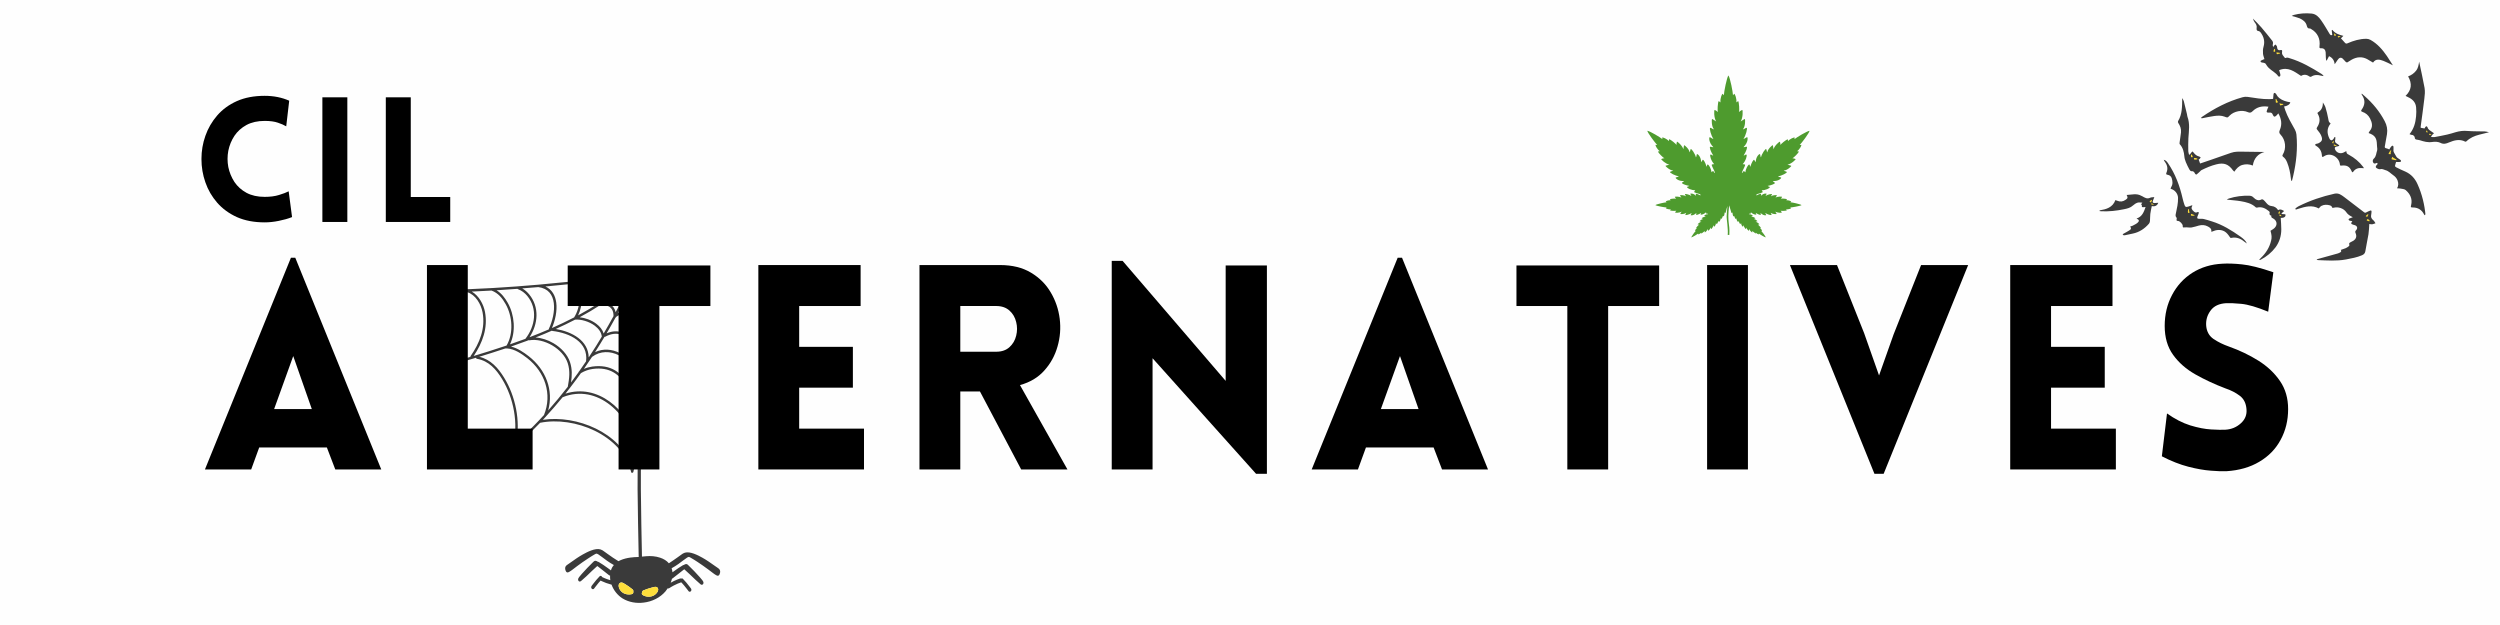 <?xml version="1.0" encoding="UTF-8"?>
<svg xmlns="http://www.w3.org/2000/svg" xmlns:xlink="http://www.w3.org/1999/xlink" width="384" zoomAndPan="magnify" viewBox="0 0 288 72" height="96" preserveAspectRatio="xMidYMid meet" version="1.0">
  <defs>
    <g></g>
    <clipPath id="c428c7d5f9">
      <path d="M 65.094 51.883 L 83 51.883 L 83 69.883 L 65.094 69.883 Z M 65.094 51.883 " clip-rule="nonzero"></path>
    </clipPath>
    <clipPath id="a3eb1c6c07">
      <path d="M 51 31 L 74 31 L 74 55 L 51 55 Z M 51 31 " clip-rule="nonzero"></path>
    </clipPath>
    <clipPath id="44f7bc4ec8">
      <path d="M 51.859 55.297 L 50.992 32.812 L 73.477 31.945 L 74.344 54.43 Z M 51.859 55.297 " clip-rule="nonzero"></path>
    </clipPath>
    <clipPath id="9c02bdf174">
      <path d="M 74.027 54.441 L 73.16 31.957 L 50.676 32.824 L 51.543 55.309 Z M 74.027 54.441 " clip-rule="nonzero"></path>
    </clipPath>
    <clipPath id="824b7491fe">
      <path d="M 189.77 8.684 L 208.52 8.684 L 208.52 27.434 L 189.77 27.434 Z M 189.77 8.684 " clip-rule="nonzero"></path>
    </clipPath>
    <clipPath id="d6b4720db8">
      <path d="M 241 1 L 287 1 L 287 31 L 241 31 Z M 241 1 " clip-rule="nonzero"></path>
    </clipPath>
    <clipPath id="a1e7ac4d6e">
      <path d="M 266.652 -4.973 L 287.867 16.238 L 260.82 43.285 L 239.605 22.074 Z M 266.652 -4.973 " clip-rule="nonzero"></path>
    </clipPath>
    <clipPath id="df52d8cce9">
      <path d="M 266.652 -4.973 L 287.867 16.238 L 260.82 43.285 L 239.605 22.074 Z M 266.652 -4.973 " clip-rule="nonzero"></path>
    </clipPath>
    <clipPath id="130a4b0c94">
      <path d="M 247 3 L 281 3 L 281 26 L 247 26 Z M 247 3 " clip-rule="nonzero"></path>
    </clipPath>
    <clipPath id="9355ea1bad">
      <path d="M 266.652 -4.973 L 287.867 16.238 L 260.82 43.285 L 239.605 22.074 Z M 266.652 -4.973 " clip-rule="nonzero"></path>
    </clipPath>
    <clipPath id="a1804c5af9">
      <path d="M 266.652 -4.973 L 287.867 16.238 L 260.82 43.285 L 239.605 22.074 Z M 266.652 -4.973 " clip-rule="nonzero"></path>
    </clipPath>
  </defs>
  <rect x="-28.8" width="345.6" fill="#ffffff" y="-7.2" height="86.4" fill-opacity="1"></rect>
  <rect x="-28.8" width="345.6" fill="#fefefe" y="-7.2" height="86.4" fill-opacity="1"></rect>
  <g clip-path="url(#c428c7d5f9)">
    <path fill="#3a3a3a" d="M 82.719 65.445 C 82.59 65.359 82.465 65.27 82.336 65.18 C 81.875 64.852 81.41 64.523 80.914 64.246 C 80.391 63.957 79.512 63.496 78.902 63.668 C 78.742 63.715 78.605 63.801 78.477 63.902 C 78.332 64.004 78.188 64.109 78.043 64.215 C 77.715 64.441 77.395 64.676 77.055 64.891 C 76.797 64.582 76.434 64.375 76.047 64.246 C 75.527 64.07 74.965 64.031 74.418 64.078 C 74.266 64.09 74.109 64.105 73.953 64.121 C 73.949 63.953 73.949 63.785 73.945 63.613 C 73.934 62.566 73.902 61.52 73.883 60.469 C 73.859 59.109 73.84 57.75 73.828 56.391 C 73.824 55.715 73.824 55.039 73.828 54.363 C 73.832 53.902 73.836 53.441 73.867 52.98 C 73.891 52.68 73.887 52.691 73.93 52.426 C 73.938 52.379 73.945 52.332 73.957 52.289 C 73.973 52.246 73.977 52.203 73.969 52.16 C 73.949 51.926 73.664 51.883 73.602 52.129 C 73.539 52.379 73.52 52.641 73.496 52.895 C 73.473 53.246 73.457 53.594 73.457 53.945 C 73.445 54.75 73.445 55.559 73.449 56.363 C 73.465 58.957 73.535 61.551 73.578 64.141 C 73.578 64.148 73.578 64.156 73.578 64.164 C 73.25 64.168 72.926 64.191 72.602 64.234 C 72.215 64.289 71.828 64.383 71.473 64.539 C 71.395 64.574 71.32 64.609 71.246 64.648 C 70.82 64.402 70.426 64.113 70.023 63.832 C 69.879 63.73 69.734 63.625 69.59 63.52 C 69.461 63.422 69.324 63.332 69.164 63.289 C 68.555 63.117 67.676 63.578 67.152 63.867 C 66.656 64.145 66.191 64.469 65.73 64.801 C 65.602 64.891 65.477 64.98 65.348 65.066 C 65.188 65.172 65.098 65.301 65.105 65.492 C 65.109 65.582 65.129 65.664 65.164 65.746 C 65.188 65.824 65.234 65.898 65.312 65.934 C 65.402 65.961 65.484 65.93 65.559 65.887 C 65.691 65.816 65.812 65.727 65.93 65.641 C 66.117 65.5 66.301 65.355 66.484 65.219 C 66.887 64.918 67.297 64.629 67.719 64.355 C 67.977 64.184 68.238 64.016 68.508 63.863 C 68.527 63.855 68.57 63.832 68.594 63.816 C 68.598 63.816 68.605 63.812 68.609 63.809 C 68.637 63.797 68.664 63.789 68.691 63.781 C 68.707 63.777 68.723 63.777 68.738 63.781 C 68.773 63.789 68.805 63.801 68.836 63.816 C 68.84 63.816 68.848 63.82 68.852 63.824 C 68.879 63.836 68.906 63.852 68.93 63.867 C 69.273 64.094 69.586 64.355 69.918 64.59 C 70.172 64.777 70.445 64.938 70.719 65.094 C 70.559 65.27 70.445 65.477 70.383 65.707 C 70.082 65.496 69.793 65.27 69.484 65.066 C 69.332 64.961 69.176 64.863 69.012 64.77 C 68.961 64.742 68.91 64.707 68.848 64.703 C 68.809 64.676 68.766 64.656 68.723 64.633 C 68.684 64.617 68.645 64.605 68.602 64.602 C 68.574 64.605 68.551 64.605 68.527 64.613 C 68.43 64.637 68.367 64.719 68.297 64.781 C 68.078 64.996 67.863 65.211 67.652 65.43 C 67.434 65.656 67.227 65.891 67.016 66.121 C 66.914 66.234 66.816 66.344 66.727 66.465 C 66.648 66.566 66.57 66.688 66.602 66.82 C 66.621 66.918 66.707 67.012 66.816 66.992 C 66.91 66.977 66.973 66.895 67.043 66.84 C 67.211 66.695 67.375 66.551 67.539 66.398 C 67.984 65.98 68.484 65.473 68.805 65.207 C 68.84 65.23 68.871 65.254 68.906 65.277 C 69.117 65.438 69.324 65.605 69.535 65.77 L 70.137 66.246 C 70.176 66.285 70.227 66.305 70.285 66.301 C 70.281 66.32 70.281 66.34 70.281 66.359 C 70.277 66.52 70.285 66.68 70.309 66.84 C 70.148 66.793 69.98 66.738 69.855 66.688 C 69.762 66.652 69.668 66.613 69.578 66.574 C 69.508 66.543 69.441 66.512 69.371 66.48 C 69.355 66.438 69.328 66.402 69.293 66.371 C 69.223 66.316 69.113 66.34 69.062 66.406 C 68.805 66.668 68.57 66.953 68.348 67.242 C 68.293 67.312 68.238 67.387 68.184 67.457 C 68.16 67.488 68.133 67.52 68.125 67.559 C 68.082 67.672 68.109 67.77 68.203 67.844 C 68.273 67.898 68.383 67.879 68.434 67.809 C 68.488 67.738 68.543 67.664 68.598 67.594 C 68.715 67.438 68.832 67.285 68.961 67.137 C 69.031 67.051 69.109 66.969 69.188 66.883 C 69.23 66.906 69.273 66.926 69.316 66.945 C 69.645 67.102 69.988 67.227 70.34 67.32 C 70.375 67.328 70.414 67.34 70.449 67.348 C 70.57 67.68 70.738 67.98 70.957 68.254 C 71.176 68.523 71.434 68.766 71.734 68.949 C 72.449 69.379 73.328 69.531 74.16 69.418 C 75.129 69.305 76.055 68.844 76.668 68.121 C 76.758 68.008 76.844 67.895 76.922 67.773 C 76.945 67.785 76.965 67.789 76.988 67.789 C 77.027 67.797 77.066 67.777 77.094 67.758 C 77.176 67.703 77.262 67.652 77.344 67.602 C 77.43 67.551 77.516 67.504 77.605 67.457 C 77.859 67.316 78.324 67.121 78.445 67.094 C 78.457 67.09 78.469 67.09 78.477 67.086 C 78.5 67.105 78.523 67.129 78.547 67.152 C 78.633 67.246 78.715 67.34 78.797 67.434 C 78.922 67.582 79.043 67.734 79.16 67.887 C 79.215 67.961 79.27 68.031 79.324 68.105 C 79.375 68.172 79.48 68.195 79.551 68.141 C 79.648 68.062 79.672 67.969 79.629 67.855 C 79.621 67.816 79.594 67.785 79.57 67.754 C 79.516 67.68 79.461 67.609 79.406 67.539 C 79.184 67.246 78.953 66.965 78.691 66.703 C 78.633 66.629 78.562 66.613 78.477 66.656 C 78.473 66.652 78.465 66.652 78.457 66.648 C 78.406 66.621 78.352 66.645 78.301 66.66 C 78.199 66.691 78.098 66.73 78.004 66.77 C 77.75 66.871 77.504 66.992 77.266 67.129 C 77.324 66.98 77.375 66.828 77.41 66.668 C 77.445 66.66 77.473 66.645 77.5 66.617 C 77.699 66.461 77.902 66.301 78.102 66.145 C 78.312 65.98 78.516 65.812 78.73 65.652 C 78.766 65.629 78.797 65.605 78.828 65.578 C 79.152 65.848 79.652 66.355 80.098 66.77 C 80.262 66.922 80.426 67.07 80.594 67.215 C 80.664 67.27 80.727 67.352 80.82 67.367 C 80.93 67.387 81.016 67.289 81.035 67.195 C 81.066 67.062 80.988 66.941 80.91 66.84 C 80.82 66.719 80.719 66.605 80.621 66.496 C 80.41 66.262 80.199 66.031 79.984 65.805 C 79.773 65.586 79.559 65.371 79.34 65.16 C 79.27 65.094 79.207 65.012 79.109 64.988 C 79.086 64.98 79.062 64.98 79.035 64.977 C 78.992 64.98 78.953 64.992 78.914 65.008 C 78.871 65.031 78.828 65.055 78.789 65.078 C 78.727 65.082 78.676 65.117 78.625 65.145 C 78.461 65.238 78.305 65.34 78.152 65.441 C 77.918 65.598 77.695 65.762 77.469 65.926 C 77.453 65.77 77.422 65.613 77.371 65.461 C 77.641 65.312 77.902 65.152 78.152 64.973 C 78.484 64.734 78.797 64.473 79.137 64.25 C 79.164 64.234 79.191 64.219 79.215 64.203 C 79.223 64.199 79.227 64.199 79.234 64.195 C 79.266 64.18 79.297 64.168 79.328 64.16 C 79.344 64.16 79.363 64.16 79.379 64.16 C 79.406 64.168 79.434 64.176 79.457 64.191 L 79.477 64.199 C 79.5 64.211 79.543 64.234 79.562 64.246 C 79.832 64.398 80.094 64.566 80.352 64.734 C 80.77 65.008 81.18 65.301 81.582 65.598 C 81.77 65.738 81.953 65.879 82.141 66.02 C 82.258 66.105 82.375 66.195 82.508 66.266 C 82.586 66.309 82.668 66.344 82.754 66.312 C 82.836 66.281 82.883 66.203 82.906 66.125 C 82.938 66.047 82.957 65.961 82.965 65.875 C 82.969 65.684 82.879 65.551 82.719 65.445 Z M 71.293 67.652 C 71.262 67.555 71.258 67.461 71.277 67.363 C 71.312 67.215 71.43 67.098 71.594 67.102 C 71.75 67.117 71.879 67.215 72.012 67.289 C 72.316 67.469 72.598 67.68 72.871 67.898 C 72.953 67.961 72.98 68.066 72.957 68.16 C 72.969 68.219 72.961 68.273 72.938 68.324 C 72.891 68.418 72.816 68.445 72.719 68.457 C 72.586 68.484 72.457 68.488 72.324 68.477 C 71.824 68.43 71.418 68.117 71.293 67.652 Z M 74.477 68.715 C 74.344 68.691 74.223 68.648 74.105 68.586 C 74.012 68.543 73.953 68.496 73.938 68.398 C 73.93 68.34 73.941 68.285 73.969 68.234 C 73.977 68.137 74.035 68.043 74.133 68.008 C 74.465 67.879 74.801 67.754 75.148 67.672 C 75.297 67.637 75.449 67.582 75.602 67.613 C 75.762 67.652 75.836 67.801 75.824 67.949 C 75.812 68.051 75.777 68.141 75.719 68.223 C 75.453 68.629 74.965 68.812 74.477 68.715 Z M 74.477 68.715 " fill-opacity="1" fill-rule="nonzero"></path>
  </g>
  <path fill="#fede3b" d="M 71.293 67.652 C 71.262 67.555 71.258 67.461 71.277 67.363 C 71.312 67.219 71.43 67.098 71.594 67.105 C 71.75 67.117 71.879 67.215 72.012 67.289 C 72.316 67.469 72.598 67.684 72.871 67.898 C 72.953 67.961 72.98 68.066 72.957 68.16 C 72.969 68.219 72.961 68.273 72.938 68.328 C 72.891 68.418 72.816 68.445 72.719 68.461 C 72.586 68.484 72.457 68.488 72.324 68.477 C 71.824 68.43 71.418 68.117 71.293 67.652 Z M 75.719 68.223 C 75.777 68.141 75.812 68.051 75.824 67.953 C 75.836 67.805 75.762 67.656 75.602 67.613 C 75.449 67.582 75.297 67.641 75.148 67.672 C 74.801 67.758 74.465 67.879 74.133 68.008 C 74.035 68.043 73.977 68.137 73.969 68.234 C 73.941 68.285 73.93 68.34 73.938 68.398 C 73.953 68.5 74.012 68.543 74.105 68.586 C 74.223 68.648 74.344 68.691 74.477 68.715 C 74.965 68.812 75.453 68.629 75.719 68.223 Z M 75.719 68.223 " fill-opacity="1" fill-rule="nonzero"></path>
  <g clip-path="url(#a3eb1c6c07)">
    <g clip-path="url(#44f7bc4ec8)">
      <g clip-path="url(#9c02bdf174)">
        <path fill="#3a3a3a" d="M 72.832 32.809 C 72.855 33.91 72.906 35.109 72.965 36.375 C 72.547 35.891 71.824 35.773 71.199 36.043 C 71.77 34.977 72.312 33.898 72.832 32.809 Z M 73.129 39.758 C 72.793 39.043 72.281 38.512 71.641 38.285 C 71.129 38.105 70.531 38.117 69.879 38.402 C 70.223 37.82 70.559 37.227 70.883 36.633 C 70.922 36.609 70.949 36.566 70.953 36.523 C 71.629 35.973 72.664 36.086 72.953 36.914 C 72.961 36.938 72.977 36.957 72.992 36.973 C 73.035 37.879 73.086 38.812 73.129 39.758 Z M 72.648 32.535 C 72.102 33.691 71.523 34.836 70.922 35.965 C 70.883 35.77 70.812 35.602 70.711 35.457 C 70.488 35.129 70.117 34.926 69.633 34.832 C 70.684 34.133 71.695 33.367 72.648 32.535 Z M 72.617 32.188 C 71.641 33.051 70.613 33.836 69.535 34.559 C 69.656 34.16 69.648 33.707 69.52 33.297 C 69.406 32.922 69.188 32.594 68.883 32.371 C 70.129 32.246 71.383 32.152 72.617 32.188 Z M 73.172 40.715 C 73.199 41.316 73.223 41.926 73.246 42.527 C 72.852 41.73 72.18 41.066 71.395 40.668 C 70.508 40.219 69.484 40.121 68.551 40.566 C 68.922 39.98 69.289 39.391 69.641 38.797 C 69.672 38.805 69.707 38.801 69.734 38.785 C 70.41 38.422 71.023 38.367 71.543 38.555 C 72.328 38.832 72.891 39.637 73.133 40.66 C 73.148 40.68 73.16 40.699 73.172 40.715 Z M 73.285 43.457 C 73.32 44.516 73.34 45.562 73.348 46.578 C 73.086 45.805 72.793 45.027 72.406 44.352 C 71.594 42.93 70.383 41.938 68.238 42.227 C 67.902 42.273 67.574 42.363 67.266 42.496 C 67.586 42.039 67.898 41.578 68.203 41.113 C 69.168 40.395 70.312 40.438 71.277 40.922 C 72.25 41.414 73.047 42.367 73.285 43.457 Z M 69.277 35.066 C 69.289 35.07 69.297 35.07 69.305 35.074 C 69.836 35.129 70.25 35.281 70.477 35.613 C 70.613 35.816 70.684 36.082 70.676 36.422 L 70.668 36.434 C 70.48 36.777 70.293 37.113 70.102 37.449 C 69.922 37.773 69.734 38.094 69.547 38.41 L 69.543 38.418 C 69.406 37.977 69.094 37.598 68.695 37.301 C 68.145 36.879 67.414 36.617 66.777 36.547 C 67.625 36.09 68.465 35.594 69.277 35.066 Z M 68.363 32.426 C 68.809 32.551 69.113 32.938 69.254 33.383 C 69.41 33.875 69.371 34.441 69.094 34.852 C 69.094 34.852 69.094 34.852 69.094 34.855 C 68.285 35.379 67.449 35.867 66.598 36.328 C 67.172 35.133 67.234 33.535 66.113 32.684 C 66.855 32.598 67.609 32.512 68.363 32.426 Z M 73.348 47.48 C 73.34 48.605 73.305 49.684 73.234 50.68 C 72.297 47.195 68.852 44.156 65.141 45.348 C 65.312 45.133 65.48 44.918 65.648 44.695 C 65.652 44.691 65.652 44.691 65.656 44.688 C 66.09 44.129 66.508 43.559 66.922 42.984 C 67.34 42.734 67.797 42.57 68.277 42.504 C 70.273 42.234 71.402 43.164 72.16 44.488 C 72.672 45.391 73.016 46.461 73.348 47.48 Z M 69.328 38.777 C 68.898 39.5 68.453 40.211 67.992 40.91 C 67.965 40.93 67.953 40.957 67.945 40.988 C 67.906 41.047 67.867 41.109 67.82 41.172 C 67.777 39.227 65.91 38.215 64.027 37.898 C 64.781 37.559 65.52 37.199 66.25 36.824 C 66.922 36.762 67.855 37.027 68.52 37.523 C 68.953 37.852 69.277 38.273 69.328 38.777 Z M 65.668 32.727 C 65.672 32.734 65.68 32.734 65.684 32.738 C 67.102 33.523 66.879 35.387 66.141 36.562 C 66.141 36.562 66.137 36.562 66.137 36.566 C 65.301 37.004 64.449 37.406 63.582 37.793 C 63.957 36.922 64.203 35.816 64.082 34.871 C 63.977 34.055 63.605 33.355 62.828 33.004 C 63.77 32.918 64.719 32.824 65.668 32.727 Z M 73.145 51.684 C 73.066 52.445 72.961 53.145 72.82 53.773 C 72.148 51.805 70.551 50.305 68.633 49.371 C 66.715 48.438 64.477 48.07 62.539 48.363 C 62.656 48.238 62.773 48.113 62.891 47.984 C 62.895 47.984 62.895 47.98 62.898 47.973 C 63.555 47.258 64.188 46.52 64.805 45.77 C 64.809 45.77 64.812 45.762 64.816 45.762 C 68.848 44.117 72.645 47.855 73.145 51.684 Z M 63.57 38.102 C 63.59 38.113 63.613 38.121 63.637 38.125 C 65.633 38.367 67.801 39.395 67.516 41.629 L 67.496 41.652 C 67.242 42.031 66.984 42.402 66.723 42.773 C 66.719 42.773 66.715 42.777 66.715 42.777 C 66.68 42.801 66.652 42.84 66.648 42.879 L 66.641 42.891 C 66.367 43.273 66.09 43.652 65.809 44.027 L 65.781 44.062 C 65.898 43.277 65.93 42.539 65.668 41.727 C 65.379 40.844 64.645 40.059 63.754 39.535 C 63.105 39.156 62.379 38.922 61.691 38.879 L 61.73 38.863 C 62.051 38.734 62.367 38.605 62.684 38.477 C 62.969 38.359 63.258 38.238 63.539 38.109 Z M 62.016 33.074 C 63.176 33.223 63.676 33.977 63.797 34.902 C 63.922 35.867 63.637 37.008 63.234 37.867 C 63.219 37.891 63.219 37.918 63.223 37.945 C 62.488 38.262 61.75 38.562 61 38.848 C 61.988 37.348 62.172 35.387 60.957 33.906 C 60.727 33.629 60.465 33.398 60.16 33.223 C 60.781 33.18 61.395 33.129 62.016 33.074 Z M 60.891 39.191 C 60.914 39.203 60.949 39.207 60.977 39.203 C 61.809 39.055 62.777 39.301 63.609 39.785 C 64.438 40.273 65.129 41 65.398 41.824 C 65.703 42.762 65.582 43.605 65.41 44.547 L 65.41 44.555 C 65.039 45.031 64.664 45.5 64.277 45.965 C 63.914 46.406 63.543 46.836 63.164 47.266 L 63.148 47.285 C 63.797 44.941 62.875 42.574 60.918 41.043 C 60.344 40.594 59.621 40.102 58.867 39.926 C 59.453 39.723 60.039 39.516 60.617 39.297 C 60.641 39.297 60.664 39.289 60.688 39.273 C 60.754 39.242 60.824 39.215 60.891 39.191 Z M 59.609 33.273 C 59.625 33.289 59.645 33.305 59.668 33.312 C 60.098 33.469 60.449 33.742 60.742 34.09 C 61.969 35.578 61.648 37.598 60.523 39.035 C 59.934 39.254 59.344 39.465 58.75 39.668 C 59.449 38.199 59.277 36.273 58.496 34.891 C 58.156 34.297 57.762 33.781 57.203 33.441 C 58 33.387 58.805 33.332 59.609 33.273 Z M 58.43 40.145 C 59.273 40.191 60.105 40.766 60.746 41.266 C 62.777 42.855 63.645 45.391 62.668 47.812 C 62.461 48.039 62.254 48.258 62.043 48.48 C 62.043 48.48 62.039 48.484 62.039 48.484 C 61.215 49.352 60.355 50.188 59.465 50.984 C 59.98 48.504 59.379 45.633 58.082 43.52 C 57.395 42.395 56.527 41.41 55.207 41.102 C 56.211 40.793 57.219 40.477 58.219 40.141 C 58.266 40.141 58.312 40.141 58.355 40.141 C 58.383 40.145 58.406 40.145 58.43 40.145 Z M 56.629 33.473 C 56.633 33.473 56.633 33.477 56.637 33.477 C 57.391 33.762 57.863 34.34 58.25 35.031 C 59.035 36.422 59.18 38.391 58.359 39.805 C 58.297 39.824 58.23 39.844 58.168 39.867 C 58.16 39.867 58.148 39.871 58.145 39.875 C 56.957 40.273 55.766 40.648 54.57 41.008 C 55.586 39.492 56.223 37.781 55.871 35.934 C 55.703 35.055 55.168 34.066 54.348 33.59 C 55.105 33.547 55.863 33.516 56.629 33.473 Z M 73.562 43.477 C 73.605 44.824 73.633 46.156 73.625 47.422 L 73.625 47.43 C 73.637 47.465 73.633 47.496 73.625 47.527 C 73.609 49.016 73.559 50.418 73.43 51.668 C 73.43 51.68 73.43 51.695 73.426 51.703 C 73.32 52.707 73.168 53.605 72.961 54.367 C 72.941 54.441 72.863 54.484 72.789 54.465 C 72.719 54.445 72.68 54.383 72.688 54.312 C 72.152 52.191 70.508 50.594 68.512 49.621 C 66.523 48.656 64.18 48.309 62.219 48.707 L 62.207 48.719 C 61.82 49.125 61.43 49.52 61.031 49.91 C 60.293 50.629 59.527 51.328 58.742 51.996 C 58.496 52.207 58.25 52.414 57.996 52.613 C 57.914 52.68 57.84 52.742 57.758 52.809 C 57.73 52.828 57.703 52.852 57.676 52.871 C 57.664 52.883 57.648 52.891 57.637 52.906 C 57.633 52.91 57.629 52.91 57.625 52.918 C 57.609 52.926 57.59 52.934 57.574 52.938 C 57.535 52.941 57.5 52.934 57.465 52.914 C 57.453 52.906 57.441 52.895 57.434 52.883 C 57.422 52.875 57.418 52.859 57.41 52.848 C 57.406 52.832 57.402 52.82 57.402 52.801 C 57.398 52.781 57.406 52.766 57.41 52.75 C 57.418 52.727 57.43 52.707 57.441 52.691 C 57.449 52.688 57.449 52.688 57.453 52.684 C 57.465 52.672 57.48 52.664 57.492 52.648 C 57.52 52.629 57.547 52.605 57.574 52.586 C 57.668 52.512 57.758 52.434 57.852 52.359 C 58.012 52.234 58.168 52.102 58.324 51.973 C 58.586 51.754 58.84 51.535 59.09 51.312 L 59.098 51.305 C 59.75 48.809 59.168 45.828 57.84 43.664 C 57.16 42.547 56.301 41.566 54.945 41.336 C 54.887 41.324 54.836 41.273 54.832 41.215 C 53.73 41.543 52.641 41.859 51.559 42.172 C 51.484 42.191 51.402 42.148 51.383 42.074 C 51.359 42 51.402 41.922 51.477 41.898 C 52.371 41.645 53.277 41.379 54.188 41.113 C 54.188 41.082 54.195 41.055 54.211 41.023 C 55.254 39.527 55.941 37.828 55.59 35.977 C 55.41 35.043 54.793 33.949 53.82 33.656 C 53.789 33.648 53.766 33.629 53.746 33.605 C 53.031 33.633 52.316 33.652 51.602 33.664 C 51.52 33.668 51.457 33.605 51.457 33.527 C 51.453 33.449 51.516 33.387 51.594 33.383 C 55.074 33.316 58.539 33.098 62 32.797 L 62.004 32.797 C 63.223 32.688 64.449 32.57 65.668 32.445 C 66.492 32.363 67.328 32.262 68.176 32.168 C 68.207 32.133 68.25 32.117 68.301 32.125 C 68.332 32.129 68.359 32.137 68.387 32.141 C 69.926 31.977 71.473 31.848 72.992 31.922 C 73.07 31.922 73.129 31.992 73.129 32.07 C 73.129 32.098 73.121 32.121 73.105 32.141 C 73.148 35.293 73.434 39.422 73.559 43.398 C 73.559 43.402 73.559 43.414 73.566 43.418 C 73.566 43.438 73.566 43.453 73.562 43.477 Z M 73.562 43.477 " fill-opacity="1" fill-rule="evenodd"></path>
      </g>
    </g>
  </g>
  <path fill="#4e9b2e" d="M 204.207 16.73 C 204.34 16.73 204.117 16.82 204.207 16.73 Z M 204.207 16.73 " fill-opacity="1" fill-rule="nonzero"></path>
  <g clip-path="url(#824b7491fe)">
    <path fill="#4e9b2e" d="M 207.324 16.699 C 207.395 16.691 207.465 16.695 207.52 16.699 C 207.535 16.77 207.348 17.184 207.023 17.418 C 207.117 17.426 207.164 17.445 207.215 17.461 C 207.223 17.457 207.23 17.457 207.238 17.457 C 207.234 17.457 207.23 17.461 207.227 17.465 C 207.23 17.465 207.234 17.465 207.238 17.469 C 207.188 17.609 206.617 18.211 206.48 18.223 C 206.586 18.242 206.785 18.281 206.852 18.324 C 206.914 18.367 206.324 18.914 205.914 18.969 C 206.039 19.023 206.375 19.074 206.363 19.121 C 206.355 19.172 205.871 19.641 205.484 19.645 C 205.59 19.75 205.801 19.734 205.844 19.82 C 205.887 19.906 205.266 20.254 204.832 20.309 C 204.848 20.363 205.094 20.414 205.184 20.453 C 205.273 20.492 204.918 20.902 204.227 20.855 C 204.277 20.934 204.449 21.016 204.469 21.062 C 204.508 21.148 204.156 21.32 203.633 21.418 C 203.699 21.504 203.895 21.473 203.879 21.578 C 203.863 21.684 203.41 21.926 202.945 21.918 C 202.969 21.984 203.066 22.043 203.062 22.125 C 203.059 22.195 202.629 22.289 202.375 22.375 C 202.379 22.402 202.348 22.438 202.324 22.477 C 202.34 22.484 202.355 22.496 202.363 22.508 C 202.648 22.348 202.871 22.289 202.887 22.348 C 202.898 22.383 202.844 22.496 202.855 22.559 C 203.18 22.234 203.547 22.277 203.516 22.344 C 203.516 22.344 203.516 22.344 203.516 22.348 C 203.484 22.406 203.387 22.531 203.402 22.566 C 203.645 22.402 204.113 22.305 204.129 22.367 C 204.145 22.43 204.031 22.516 204.023 22.617 C 204.223 22.449 204.672 22.473 204.699 22.496 C 204.727 22.516 204.578 22.688 204.539 22.77 C 204.77 22.617 205.309 22.633 205.297 22.684 C 205.281 22.734 205.207 22.828 205.152 22.898 C 205.223 22.844 205.777 22.898 205.867 22.949 C 205.844 22.98 205.832 23.016 205.781 23.07 C 206.047 23.047 206.324 23.172 206.348 23.215 C 206.348 23.215 206.348 23.219 206.348 23.219 C 206.348 23.219 206.352 23.219 206.352 23.219 C 206.348 23.219 206.348 23.219 206.344 23.223 C 206.32 23.246 206.285 23.277 206.25 23.301 C 206.453 23.312 207.391 23.512 207.535 23.625 C 207.539 23.625 207.539 23.625 207.543 23.625 C 207.539 23.625 207.539 23.625 207.539 23.629 C 207.387 23.734 206.445 23.898 206.238 23.902 C 206.277 23.93 206.312 23.961 206.336 23.988 C 206.309 24.027 206.027 24.145 205.762 24.113 C 205.809 24.168 205.82 24.199 205.836 24.23 C 205.84 24.23 205.844 24.234 205.848 24.234 C 205.848 24.234 205.844 24.234 205.84 24.234 C 205.844 24.234 205.844 24.238 205.844 24.238 C 205.754 24.289 205.195 24.324 205.125 24.266 C 205.145 24.293 205.273 24.457 205.262 24.488 C 205.246 24.535 204.73 24.527 204.508 24.371 C 204.547 24.457 204.695 24.641 204.66 24.652 C 204.66 24.656 204.66 24.656 204.66 24.656 C 204.66 24.656 204.66 24.656 204.656 24.656 C 204.605 24.676 204.176 24.68 203.988 24.508 C 203.992 24.609 204.105 24.699 204.086 24.762 C 204.07 24.824 203.602 24.711 203.367 24.539 C 203.348 24.57 203.445 24.707 203.473 24.77 C 203.5 24.828 203.137 24.867 202.82 24.527 C 202.809 24.586 202.855 24.707 202.844 24.738 C 202.824 24.801 202.574 24.723 202.266 24.527 C 202.258 24.602 202.367 24.676 202.316 24.719 C 202.246 24.766 201.914 24.664 201.699 24.457 C 201.688 24.492 201.695 24.539 201.688 24.574 C 201.688 24.578 201.688 24.578 201.688 24.578 C 201.672 24.633 201.645 24.625 201.574 24.598 C 201.555 24.621 201.488 24.652 201.469 24.684 C 201.777 24.66 201.957 24.848 201.906 24.871 C 201.906 24.871 201.902 24.871 201.902 24.871 C 201.855 24.891 201.754 24.91 201.75 24.934 C 201.949 24.957 202.234 25.117 202.215 25.156 C 202.195 25.195 202.098 25.188 202.047 25.238 C 202.227 25.238 202.449 25.457 202.453 25.48 C 202.457 25.504 202.305 25.527 202.246 25.551 C 202.43 25.574 202.715 25.828 202.676 25.852 C 202.641 25.871 202.562 25.883 202.508 25.895 C 202.57 25.898 202.832 26.176 202.855 26.242 C 202.855 26.242 202.852 26.242 202.852 26.242 C 202.852 26.246 202.852 26.246 202.852 26.246 C 202.816 26.25 202.812 26.262 202.758 26.266 C 202.906 26.375 202.992 26.562 202.984 26.598 C 202.961 26.598 202.93 26.602 202.895 26.598 C 202.996 26.695 203.395 27.223 203.418 27.348 C 203.293 27.34 202.727 26.996 202.617 26.906 C 202.625 26.938 202.625 26.969 202.629 26.996 C 202.598 27.008 202.398 26.941 202.277 26.805 C 202.277 26.855 202.27 26.879 202.266 26.906 C 202.266 26.906 202.266 26.906 202.262 26.906 C 202.023 26.766 201.891 26.633 201.883 26.598 C 201.879 26.656 201.871 26.742 201.855 26.773 C 201.84 26.805 201.559 26.559 201.516 26.375 C 201.496 26.434 201.492 26.59 201.469 26.59 C 201.445 26.59 201.207 26.391 201.188 26.211 C 201.145 26.266 201.16 26.359 201.125 26.383 C 201.09 26.406 200.898 26.137 200.852 25.941 C 200.828 25.949 200.816 26.066 200.805 26.109 C 200.793 26.152 200.586 26.008 200.574 25.691 C 200.539 25.719 200.512 25.801 200.492 25.812 C 200.453 25.836 200.359 25.684 200.289 25.445 C 200.258 25.477 200.273 25.652 200.168 25.512 C 200.164 25.516 200.164 25.52 200.164 25.523 C 200.141 25.469 200.047 25.344 200.027 25.156 C 199.988 25.18 199.953 25.273 199.902 25.172 C 199.902 25.176 199.898 25.18 199.898 25.184 C 199.859 25.113 199.82 24.961 199.766 24.867 C 199.734 24.891 199.746 24.926 199.703 24.926 C 199.617 24.922 199.586 24.516 199.574 24.465 C 199.539 24.5 199.52 24.562 199.492 24.539 C 199.492 24.539 199.492 24.539 199.488 24.539 C 199.426 24.445 199.438 24.48 199.406 24.336 C 199.344 24.145 199.27 23.859 199.199 23.656 C 198.945 25.738 199.297 25.625 199.219 27.062 L 199.035 27.062 C 199.09 26.289 198.91 25.328 198.91 24.977 C 198.91 24.641 198.969 24.062 199.008 23.727 C 198.859 24.113 198.82 24.555 198.75 24.535 C 198.75 24.535 198.75 24.539 198.75 24.539 C 198.746 24.535 198.746 24.535 198.742 24.531 C 198.727 24.52 198.719 24.492 198.688 24.457 C 198.672 24.52 198.645 24.938 198.547 24.918 C 198.547 24.918 198.547 24.922 198.547 24.922 C 198.543 24.922 198.543 24.918 198.543 24.918 C 198.516 24.91 198.523 24.879 198.496 24.859 C 198.398 25.02 198.371 25.262 198.289 25.195 C 198.285 25.199 198.285 25.203 198.285 25.207 C 198.281 25.203 198.281 25.195 198.281 25.191 C 198.266 25.176 198.25 25.156 198.234 25.148 C 198.215 25.355 198.078 25.574 198.023 25.559 C 198.023 25.559 198.023 25.562 198.023 25.562 C 198.023 25.562 198.023 25.559 198.023 25.559 C 197.992 25.547 198.008 25.469 197.973 25.438 C 197.891 25.68 197.797 25.832 197.758 25.812 C 197.738 25.801 197.707 25.719 197.676 25.691 C 197.664 26.012 197.461 26.152 197.445 26.109 C 197.434 26.066 197.422 25.949 197.398 25.941 C 197.352 26.137 197.164 26.406 197.125 26.383 C 197.086 26.359 197.105 26.262 197.062 26.211 C 197.043 26.387 196.805 26.586 196.781 26.59 C 196.758 26.59 196.75 26.438 196.734 26.375 C 196.691 26.555 196.406 26.812 196.391 26.77 C 196.391 26.77 196.391 26.766 196.391 26.766 C 196.375 26.73 196.371 26.656 196.367 26.598 C 196.355 26.66 196.051 26.891 195.984 26.906 C 195.984 26.906 195.984 26.902 195.98 26.902 C 195.973 26.84 195.973 26.84 195.973 26.805 C 195.848 26.941 195.652 27.008 195.621 26.996 C 195.621 26.973 195.625 26.941 195.633 26.906 C 195.523 26.996 194.957 27.34 194.832 27.348 C 194.832 27.344 194.832 27.344 194.832 27.34 C 194.828 27.344 194.824 27.344 194.82 27.348 C 194.828 27.336 195.125 26.816 195.355 26.598 C 195.328 26.602 195.297 26.602 195.273 26.598 C 195.27 26.602 195.262 26.602 195.258 26.602 C 195.266 26.547 195.348 26.371 195.492 26.266 C 195.43 26.262 195.438 26.25 195.387 26.246 C 195.449 26.141 195.684 25.898 195.742 25.895 C 195.684 25.883 195.605 25.867 195.57 25.848 C 195.57 25.852 195.566 25.852 195.562 25.852 C 195.562 25.852 195.566 25.848 195.566 25.848 C 195.555 25.816 195.816 25.578 196.004 25.551 C 195.945 25.527 195.805 25.508 195.797 25.484 C 195.793 25.484 195.789 25.484 195.789 25.484 C 195.789 25.48 195.793 25.48 195.797 25.477 C 195.812 25.445 196.027 25.242 196.203 25.238 C 196.156 25.191 196.062 25.195 196.035 25.16 C 196.031 25.16 196.031 25.16 196.027 25.16 C 196.027 25.16 196.031 25.156 196.035 25.156 C 196.023 25.113 196.301 24.957 196.5 24.934 C 196.492 24.91 196.383 24.887 196.344 24.871 C 196.34 24.871 196.336 24.871 196.332 24.871 C 196.332 24.871 196.336 24.867 196.336 24.867 C 196.301 24.844 196.465 24.66 196.781 24.684 C 196.758 24.652 196.688 24.613 196.672 24.594 C 196.598 24.625 196.57 24.633 196.551 24.578 C 196.551 24.578 196.551 24.578 196.551 24.574 C 196.543 24.539 196.551 24.492 196.539 24.457 C 196.309 24.68 195.969 24.766 195.922 24.719 C 195.867 24.676 195.98 24.602 195.973 24.527 C 195.664 24.723 195.414 24.801 195.395 24.738 C 195.383 24.707 195.43 24.586 195.418 24.527 C 195.113 24.855 194.762 24.832 194.762 24.777 C 194.762 24.75 194.891 24.574 194.871 24.539 C 194.637 24.711 194.168 24.824 194.152 24.762 C 194.133 24.699 194.246 24.609 194.25 24.508 C 194.062 24.68 193.633 24.676 193.582 24.656 C 193.578 24.656 193.578 24.656 193.578 24.656 C 193.578 24.656 193.578 24.656 193.578 24.652 C 193.543 24.637 193.691 24.461 193.73 24.371 C 193.508 24.527 192.992 24.535 192.977 24.488 C 192.965 24.457 193.094 24.289 193.113 24.266 C 193.043 24.324 192.512 24.293 192.402 24.242 C 192.398 24.242 192.398 24.242 192.395 24.242 C 192.395 24.242 192.395 24.242 192.398 24.242 C 192.395 24.238 192.395 24.238 192.395 24.238 C 192.418 24.203 192.426 24.172 192.477 24.113 C 192.211 24.145 191.93 24.027 191.902 23.988 C 191.926 23.961 191.961 23.93 192 23.902 C 191.793 23.898 190.852 23.738 190.699 23.629 C 190.699 23.625 190.695 23.625 190.695 23.625 C 190.695 23.625 190.699 23.625 190.703 23.625 C 190.848 23.512 191.785 23.312 191.988 23.301 C 191.953 23.277 191.918 23.246 191.895 23.223 C 191.891 23.219 191.891 23.219 191.887 23.219 C 191.887 23.219 191.891 23.219 191.891 23.219 C 191.891 23.219 191.891 23.215 191.891 23.215 C 191.914 23.172 192.191 23.047 192.457 23.07 C 192.406 23.016 192.395 22.98 192.371 22.949 C 192.461 22.898 193.016 22.844 193.086 22.898 C 193.031 22.828 192.957 22.734 192.941 22.684 C 192.93 22.633 193.469 22.617 193.699 22.77 C 193.66 22.688 193.512 22.516 193.539 22.496 C 193.566 22.473 194.016 22.449 194.215 22.617 C 194.207 22.516 194.094 22.43 194.109 22.367 C 194.125 22.305 194.594 22.402 194.836 22.566 C 194.852 22.535 194.754 22.406 194.723 22.348 C 194.723 22.348 194.723 22.344 194.723 22.344 C 194.691 22.277 195.055 22.234 195.383 22.559 C 195.391 22.504 195.348 22.406 195.348 22.359 C 195.348 22.246 195.746 22.434 195.871 22.504 C 195.879 22.492 195.895 22.48 195.91 22.473 C 195.887 22.434 195.859 22.402 195.863 22.375 C 195.609 22.285 195.176 22.191 195.172 22.121 C 195.168 22.039 195.262 21.98 195.289 21.914 C 194.824 21.918 194.371 21.68 194.355 21.574 C 194.34 21.469 194.535 21.5 194.602 21.414 C 194.074 21.316 193.723 21.145 193.762 21.059 C 193.781 21.012 193.957 20.93 194.004 20.852 C 193.312 20.898 192.957 20.488 193.047 20.449 C 193.137 20.41 193.383 20.359 193.398 20.305 C 192.969 20.25 192.344 19.902 192.387 19.816 C 192.426 19.734 192.641 19.746 192.746 19.641 C 192.359 19.637 191.875 19.168 191.867 19.117 C 191.855 19.066 192.191 19.02 192.316 18.965 C 191.91 18.91 191.316 18.363 191.379 18.32 C 191.441 18.277 191.621 18.246 191.75 18.219 C 191.613 18.215 191.039 17.609 190.992 17.465 C 191.051 17.453 191.098 17.426 191.207 17.414 C 190.883 17.18 190.695 16.766 190.711 16.695 C 190.715 16.695 190.719 16.691 190.719 16.691 C 190.719 16.691 190.723 16.691 190.723 16.691 C 190.777 16.688 190.84 16.688 190.906 16.695 C 190.684 16.48 189.816 15.332 189.77 15.066 C 189.773 15.066 189.773 15.066 189.777 15.066 C 190.07 15.102 191.277 15.828 191.508 16.027 C 191.492 15.961 191.488 15.891 191.484 15.836 C 191.555 15.812 191.984 15.957 192.254 16.254 C 192.254 16.141 192.277 16.094 192.285 16.035 C 192.289 16.035 192.289 16.035 192.293 16.035 C 192.293 16.035 192.293 16.035 192.297 16.035 C 192.461 16.086 193.098 16.574 193.121 16.707 C 193.133 16.578 193.148 16.395 193.184 16.328 C 193.219 16.262 193.824 16.793 193.922 17.195 C 193.961 17.055 193.973 16.711 194.031 16.73 C 194.102 16.75 194.598 17.172 194.641 17.551 C 194.734 17.434 194.703 17.223 194.781 17.172 C 194.859 17.121 195.273 17.703 195.371 18.125 C 195.422 18.109 195.445 17.859 195.477 17.766 C 195.508 17.672 195.953 17.984 195.977 18.672 C 196.051 18.617 196.109 18.438 196.156 18.41 C 196.238 18.363 196.445 18.691 196.598 19.207 C 196.676 19.137 196.625 18.93 196.734 18.953 L 196.734 18.949 L 196.734 18.953 C 196.844 18.969 197.121 19.391 197.164 19.844 C 197.227 19.809 197.273 19.707 197.355 19.703 C 197.387 19.703 197.43 19.781 197.477 19.895 C 197.504 19.902 197.531 19.906 197.57 19.898 C 197.492 19.633 197.133 19.039 197.199 18.969 C 197.266 18.898 197.395 18.941 197.473 18.91 C 197.102 18.508 196.953 17.926 197.031 17.828 C 197.109 17.73 197.234 17.93 197.363 17.918 C 197.031 17.379 196.906 16.938 197.012 16.902 C 197.07 16.887 197.273 16.973 197.383 16.953 C 196.809 16.398 196.859 15.742 196.988 15.805 C 196.988 15.801 196.992 15.797 196.992 15.797 C 196.992 15.801 196.996 15.805 196.996 15.809 C 197.109 15.863 197.324 16.023 197.383 15.996 C 197.094 15.586 196.891 14.746 197.02 14.723 C 197.129 14.703 197.281 14.891 197.453 14.902 C 197.148 14.559 197.18 13.77 197.219 13.719 C 197.258 13.668 197.559 13.922 197.707 13.992 C 197.434 13.594 197.434 12.637 197.539 12.664 C 197.633 12.691 197.797 12.82 197.914 12.91 C 197.816 12.781 197.895 11.805 197.984 11.648 C 197.984 11.648 197.984 11.648 197.988 11.652 C 197.988 11.648 197.988 11.648 197.988 11.648 C 197.988 11.648 197.988 11.652 197.988 11.652 C 198.047 11.688 198.102 11.711 198.199 11.797 C 198.148 11.328 198.363 10.84 198.438 10.797 C 198.438 10.797 198.438 10.793 198.441 10.793 C 198.441 10.797 198.441 10.801 198.441 10.805 C 198.484 10.844 198.539 10.902 198.59 10.969 C 198.598 10.605 198.922 8.945 199.113 8.691 C 199.117 8.691 199.117 8.695 199.117 8.695 C 199.117 8.691 199.117 8.691 199.117 8.688 C 199.121 8.691 199.121 8.695 199.121 8.703 C 199.316 8.984 199.629 10.609 199.641 10.969 C 199.691 10.898 199.75 10.84 199.793 10.797 C 199.863 10.84 200.082 11.328 200.031 11.797 C 200.129 11.707 200.188 11.688 200.242 11.652 C 200.246 11.648 200.246 11.645 200.246 11.645 C 200.246 11.645 200.246 11.648 200.246 11.648 C 200.336 11.805 200.414 12.781 200.316 12.91 C 200.441 12.816 200.605 12.688 200.695 12.664 C 200.699 12.664 200.699 12.66 200.699 12.66 C 200.699 12.66 200.699 12.664 200.699 12.664 C 200.785 12.621 200.805 13.582 200.523 13.992 C 200.668 13.926 200.965 13.676 201.012 13.715 C 201.055 13.773 201.082 14.559 200.777 14.902 C 200.949 14.895 201.105 14.707 201.211 14.723 C 201.215 14.723 201.215 14.723 201.215 14.723 C 201.336 14.75 201.137 15.582 200.848 15.996 C 200.906 16.023 201.133 15.859 201.242 15.805 C 201.242 15.801 201.246 15.797 201.246 15.797 C 201.246 15.797 201.246 15.801 201.246 15.801 C 201.367 15.75 201.426 16.395 200.848 16.953 C 200.953 16.969 201.148 16.887 201.215 16.898 C 201.336 16.93 201.184 17.402 200.867 17.918 C 200.992 17.926 201.121 17.73 201.199 17.828 C 201.277 17.926 201.129 18.508 200.758 18.91 C 200.82 18.934 200.906 18.914 200.973 18.938 C 200.973 18.938 200.973 18.938 200.973 18.934 C 200.973 18.938 200.973 18.938 200.973 18.938 C 200.996 18.941 201.016 18.953 201.031 18.969 C 201.102 19.039 200.738 19.633 200.66 19.898 C 200.699 19.906 200.73 19.898 200.758 19.891 C 200.758 19.891 200.797 19.801 200.797 19.801 C 200.805 19.789 200.809 19.781 200.816 19.77 C 200.816 19.773 200.816 19.773 200.816 19.773 C 200.91 19.613 200.988 19.809 201.07 19.848 C 201.113 19.367 201.391 19.047 201.395 19.031 L 201.395 19.035 C 201.605 18.797 201.562 19.141 201.637 19.211 C 201.797 18.668 202.012 18.352 202.082 18.414 C 202.082 18.414 202.082 18.414 202.082 18.41 L 202.082 18.414 C 202.129 18.449 202.188 18.617 202.258 18.672 C 202.281 17.98 202.73 17.664 202.762 17.766 C 202.762 17.766 202.762 17.766 202.762 17.77 C 202.793 17.867 202.816 18.109 202.863 18.125 C 202.961 17.703 203.371 17.121 203.453 17.172 C 203.535 17.223 203.5 17.434 203.594 17.551 C 203.637 17.164 204.152 16.734 204.207 16.73 C 204.262 16.727 204.273 17.062 204.312 17.195 C 204.41 16.793 205.008 16.266 205.047 16.332 C 205.051 16.328 205.051 16.328 205.051 16.328 C 205.051 16.328 205.051 16.332 205.051 16.336 C 205.086 16.402 205.098 16.582 205.109 16.711 C 205.137 16.578 205.797 16.074 205.945 16.039 C 205.945 16.035 205.949 16.035 205.949 16.035 C 205.949 16.035 205.949 16.039 205.945 16.043 C 205.957 16.098 205.977 16.148 205.977 16.258 C 206.242 15.965 206.656 15.824 206.742 15.836 C 206.742 15.836 206.746 15.836 206.746 15.836 C 206.746 15.836 206.746 15.836 206.742 15.836 C 206.746 15.84 206.746 15.84 206.746 15.84 C 206.742 15.891 206.738 15.961 206.723 16.031 C 206.953 15.832 208.164 15.105 208.453 15.07 C 208.453 15.066 208.457 15.066 208.461 15.066 C 208.461 15.066 208.457 15.066 208.457 15.07 C 208.457 15.07 208.461 15.07 208.461 15.07 C 208.414 15.34 207.547 16.488 207.324 16.699 Z M 207.324 16.699 " fill-opacity="1" fill-rule="nonzero"></path>
  </g>
  <g fill="#000000" fill-opacity="1">
    <g transform="translate(22.239, 25.57)">
      <g>
        <path d="M 10.734 -11.016 C 10.473 -11.172 10.148 -11.312 9.766 -11.438 C 9.391 -11.57 8.883 -11.641 8.25 -11.641 C 7.438 -11.641 6.738 -11.484 6.156 -11.172 C 5.582 -10.859 5.117 -10.441 4.766 -9.922 C 4.422 -9.398 4.188 -8.828 4.062 -8.203 C 3.945 -7.578 3.945 -6.953 4.062 -6.328 C 4.188 -5.711 4.422 -5.141 4.766 -4.609 C 5.117 -4.086 5.582 -3.672 6.156 -3.359 C 6.738 -3.047 7.438 -2.891 8.25 -2.891 C 8.883 -2.891 9.438 -2.961 9.906 -3.109 C 10.383 -3.254 10.754 -3.395 11.016 -3.531 L 11.406 -0.562 C 10.957 -0.383 10.445 -0.238 9.875 -0.125 C 9.301 -0.008 8.758 0.047 8.25 0.047 C 7.031 0.047 5.961 -0.156 5.047 -0.562 C 4.141 -0.977 3.383 -1.531 2.781 -2.219 C 2.176 -2.914 1.723 -3.695 1.422 -4.562 C 1.117 -5.426 0.969 -6.32 0.969 -7.25 C 0.969 -8.176 1.117 -9.066 1.422 -9.922 C 1.723 -10.785 2.176 -11.566 2.781 -12.266 C 3.383 -12.961 4.141 -13.516 5.047 -13.922 C 5.961 -14.328 7.031 -14.531 8.25 -14.531 C 9.289 -14.531 10.234 -14.344 11.078 -13.969 Z M 10.734 -11.016 "></path>
      </g>
    </g>
  </g>
  <g fill="#000000" fill-opacity="1">
    <g transform="translate(35.529, 25.57)">
      <g>
        <path d="M 4.484 0 L 1.609 0 L 1.609 -14.359 L 4.484 -14.359 Z M 4.484 0 "></path>
      </g>
    </g>
  </g>
  <g fill="#000000" fill-opacity="1">
    <g transform="translate(42.836, 25.57)">
      <g>
        <path d="M 1.609 -14.359 L 4.484 -14.359 L 4.484 -2.875 L 9.031 -2.875 L 9.031 0 L 1.609 0 Z M 1.609 -14.359 "></path>
      </g>
    </g>
  </g>
  <g fill="#000000" fill-opacity="1">
    <g transform="translate(53.938, 25.57)">
      <g></g>
    </g>
  </g>
  <g fill="#000000" fill-opacity="1">
    <g transform="translate(23.078, 54.081)">
      <g>
        <path d="M 0.531 0 L 10.438 -24.391 L 10.938 -24.391 L 20.844 0 L 15.547 0 L 14.578 -2.531 L 6.781 -2.531 L 5.859 0 Z M 8.5 -6.953 L 12.844 -6.953 L 10.703 -13.062 Z M 8.5 -6.953 "></path>
      </g>
    </g>
  </g>
  <g fill="#000000" fill-opacity="1">
    <g transform="translate(46.544, 54.081)">
      <g>
        <path d="M 2.641 -23.547 L 7.344 -23.547 L 7.344 -4.703 L 14.812 -4.703 L 14.812 0 L 2.641 0 Z M 2.641 -23.547 "></path>
      </g>
    </g>
  </g>
  <g fill="#000000" fill-opacity="1">
    <g transform="translate(64.744, 54.081)">
      <g>
        <path d="M 11.219 0 L 6.516 0 L 6.516 -18.828 L 0.656 -18.828 L 0.656 -23.5 L 17.094 -23.5 L 17.094 -18.828 L 11.219 -18.828 Z M 11.219 0 "></path>
      </g>
    </g>
  </g>
  <g fill="#000000" fill-opacity="1">
    <g transform="translate(84.721, 54.081)">
      <g>
        <path d="M 14.812 0 L 2.641 0 L 2.641 -23.547 L 14.422 -23.547 L 14.422 -18.828 L 7.344 -18.828 L 7.344 -14.125 L 13.531 -14.125 L 13.531 -9.422 L 7.344 -9.422 L 7.344 -4.703 L 14.812 -4.703 Z M 14.812 0 "></path>
      </g>
    </g>
  </g>
  <g fill="#000000" fill-opacity="1">
    <g transform="translate(103.282, 54.081)">
      <g>
        <path d="M 14.359 0 L 9.609 -8.984 L 7.344 -8.984 L 7.344 0 L 2.641 0 L 2.641 -23.547 L 11.922 -23.547 C 13.328 -23.547 14.516 -23.254 15.484 -22.672 C 16.461 -22.086 17.223 -21.328 17.766 -20.391 C 18.316 -19.461 18.66 -18.453 18.797 -17.359 C 18.93 -16.273 18.848 -15.211 18.547 -14.172 C 18.254 -13.129 17.75 -12.207 17.031 -11.406 C 16.32 -10.602 15.383 -10.039 14.219 -9.719 L 19.688 0 Z M 7.344 -13.562 L 11.484 -13.562 C 12.117 -13.562 12.629 -13.738 13.016 -14.094 C 13.398 -14.445 13.656 -14.883 13.781 -15.406 C 13.914 -15.938 13.914 -16.461 13.781 -16.984 C 13.656 -17.516 13.398 -17.953 13.016 -18.297 C 12.629 -18.648 12.117 -18.828 11.484 -18.828 L 7.344 -18.828 Z M 7.344 -13.562 "></path>
      </g>
    </g>
  </g>
  <g fill="#000000" fill-opacity="1">
    <g transform="translate(125.431, 54.081)">
      <g>
        <path d="M 7.344 -12.812 L 7.344 0 L 2.641 0 L 2.641 -24.031 L 3.891 -24.031 L 15.766 -10.203 L 15.766 -23.5 L 20.516 -23.5 L 20.516 0.5 L 19.266 0.5 Z M 7.344 -12.812 "></path>
      </g>
    </g>
  </g>
  <g fill="#000000" fill-opacity="1">
    <g transform="translate(150.575, 54.081)">
      <g>
        <path d="M 0.531 0 L 10.438 -24.391 L 10.938 -24.391 L 20.844 0 L 15.547 0 L 14.578 -2.531 L 6.781 -2.531 L 5.859 0 Z M 8.5 -6.953 L 12.844 -6.953 L 10.703 -13.062 Z M 8.5 -6.953 "></path>
      </g>
    </g>
  </g>
  <g fill="#000000" fill-opacity="1">
    <g transform="translate(174.04, 54.081)">
      <g>
        <path d="M 11.219 0 L 6.516 0 L 6.516 -18.828 L 0.656 -18.828 L 0.656 -23.5 L 17.094 -23.5 L 17.094 -18.828 L 11.219 -18.828 Z M 11.219 0 "></path>
      </g>
    </g>
  </g>
  <g fill="#000000" fill-opacity="1">
    <g transform="translate(194.017, 54.081)">
      <g>
        <path d="M 7.344 0 L 2.641 0 L 2.641 -23.547 L 7.344 -23.547 Z M 7.344 0 "></path>
      </g>
    </g>
  </g>
  <g fill="#000000" fill-opacity="1">
    <g transform="translate(205.997, 54.081)">
      <g>
        <path d="M 9.938 0.5 L 0.203 -23.547 L 5.625 -23.547 L 8.75 -15.703 L 10.469 -10.828 L 12.141 -15.547 L 15.312 -23.547 L 20.734 -23.547 L 11 0.5 Z M 9.938 0.5 "></path>
      </g>
    </g>
  </g>
  <g fill="#000000" fill-opacity="1">
    <g transform="translate(228.936, 54.081)">
      <g>
        <path d="M 14.812 0 L 2.641 0 L 2.641 -23.547 L 14.422 -23.547 L 14.422 -18.828 L 7.344 -18.828 L 7.344 -14.125 L 13.531 -14.125 L 13.531 -9.422 L 7.344 -9.422 L 7.344 -4.703 L 14.812 -4.703 Z M 14.812 0 "></path>
      </g>
    </g>
  </g>
  <g fill="#000000" fill-opacity="1">
    <g transform="translate(247.498, 54.081)">
      <g>
        <path d="M 1.547 -1.516 L 2.141 -6.453 C 3.035 -5.816 3.926 -5.359 4.812 -5.078 C 5.707 -4.805 6.516 -4.648 7.234 -4.609 C 7.961 -4.566 8.504 -4.555 8.859 -4.578 C 9.555 -4.617 10.148 -4.863 10.641 -5.312 C 11.141 -5.758 11.359 -6.305 11.297 -6.953 C 11.242 -7.629 10.988 -8.141 10.531 -8.484 C 10.07 -8.836 9.516 -9.125 8.859 -9.344 C 7.629 -9.812 6.477 -10.348 5.406 -10.953 C 4.344 -11.555 3.488 -12.305 2.844 -13.203 C 2.195 -14.098 1.875 -15.207 1.875 -16.531 C 1.875 -17.844 2.156 -19.031 2.719 -20.094 C 3.281 -21.164 4.062 -22.02 5.062 -22.656 C 6.07 -23.289 7.227 -23.641 8.531 -23.703 C 9.145 -23.742 9.895 -23.719 10.781 -23.625 C 11.664 -23.539 12.867 -23.238 14.391 -22.719 L 13.797 -18.172 C 12.504 -18.703 11.473 -19.004 10.703 -19.078 C 9.93 -19.148 9.359 -19.176 8.984 -19.156 C 8.148 -19.113 7.539 -18.828 7.156 -18.297 C 6.77 -17.773 6.602 -17.188 6.656 -16.531 C 6.719 -15.875 7 -15.375 7.5 -15.031 C 8.008 -14.688 8.602 -14.395 9.281 -14.156 C 10.508 -13.719 11.641 -13.176 12.672 -12.531 C 13.703 -11.883 14.531 -11.102 15.156 -10.188 C 15.781 -9.281 16.094 -8.203 16.094 -6.953 C 16.094 -5.648 15.805 -4.473 15.234 -3.422 C 14.672 -2.367 13.852 -1.523 12.781 -0.891 C 11.719 -0.254 10.453 0.109 8.984 0.203 C 8.547 0.223 7.945 0.203 7.188 0.141 C 6.438 0.086 5.578 -0.062 4.609 -0.312 C 3.641 -0.562 2.617 -0.961 1.547 -1.516 Z M 1.547 -1.516 "></path>
      </g>
    </g>
  </g>
  <g clip-path="url(#d6b4720db8)">
    <g clip-path="url(#a1e7ac4d6e)">
      <g clip-path="url(#df52d8cce9)">
        <path fill="#3a3a3a" d="M 279.41 24.941 C 279.395 24.949 279.383 24.949 279.367 24.953 C 279.336 24.879 279.305 24.793 279.266 24.723 C 279 24.195 278.582 23.906 277.98 23.902 C 277.703 23.895 277.699 23.891 277.762 23.629 C 277.938 22.914 277.648 22.344 277.133 21.895 C 276.988 21.77 276.73 21.766 276.527 21.723 C 276.41 21.695 276.293 21.707 276.141 21.695 C 276.324 21.379 276.309 21.082 276.195 20.781 C 276.094 20.516 275.906 20.32 275.676 20.164 C 275.391 19.969 275.168 19.691 274.805 19.602 C 274.605 19.551 274.441 19.422 274.215 19.488 C 274.105 19.52 273.965 19.465 273.855 19.41 C 273.645 19.309 273.637 19.156 273.805 19 C 273.883 18.93 273.949 18.863 273.84 18.766 C 273.832 18.766 273.824 18.762 273.82 18.766 C 273.684 18.812 273.531 18.91 273.414 18.762 C 273.297 18.613 273.332 18.398 273.449 18.289 C 273.754 18.027 273.727 17.652 273.848 17.328 C 273.863 17.277 273.867 17.219 273.863 17.16 C 273.852 16.988 273.82 16.812 273.82 16.641 C 273.805 15.895 273.57 15.566 272.863 15.328 C 272.902 15.258 272.926 15.168 272.98 15.113 C 273.391 14.637 273.281 14.148 273.031 13.652 C 272.836 13.27 272.535 13.012 272.133 12.879 C 272.004 12.836 271.965 12.766 272.051 12.648 C 272.469 12.078 272.5 11.504 272.082 10.922 C 272.066 10.895 272.055 10.875 272.051 10.848 C 272.051 10.836 272.062 10.824 272.078 10.785 C 272.188 10.875 272.289 10.965 272.387 11.051 C 273.336 11.883 274.129 12.836 274.715 13.953 C 274.969 14.426 275.066 14.926 274.98 15.457 C 274.902 15.902 274.828 16.355 274.742 16.801 C 274.707 16.953 274.707 17.051 274.902 17.086 C 275.035 17.105 275.148 17.176 275.242 17.215 C 275.332 17.078 275.402 16.941 275.508 16.84 C 275.605 16.742 275.719 16.781 275.73 16.922 C 275.746 17.066 275.719 17.215 275.723 17.359 C 275.73 17.43 275.754 17.512 275.789 17.578 C 275.871 17.734 275.961 17.891 276.055 18.039 C 276.094 18.098 276.141 18.156 276.199 18.195 C 276.309 18.281 276.445 18.344 276.543 18.43 C 276.633 18.52 276.629 18.637 276.477 18.656 C 276.336 18.68 276.195 18.656 276.031 18.656 C 275.996 18.781 275.93 18.945 275.902 19.113 C 275.898 19.16 275.984 19.25 276.043 19.273 C 276.387 19.445 276.73 19.617 277.086 19.762 C 277.762 20.062 278.207 20.562 278.504 21.227 C 279.02 22.371 279.309 23.57 279.422 24.812 C 279.422 24.867 279.418 24.906 279.41 24.941 Z M 265.73 2.922 C 265.785 3.141 265.84 3.301 266.102 3.281 C 266.141 3.273 266.184 3.309 266.215 3.328 C 266.98 3.758 267.32 4.469 267.207 5.34 C 267.188 5.492 267.195 5.578 267.398 5.562 C 267.691 5.543 267.875 5.703 267.914 6.004 C 267.934 6.199 267.922 6.395 267.934 6.59 C 267.941 6.715 267.961 6.832 267.969 6.957 C 267.992 6.965 268.016 6.965 268.043 6.969 C 268.137 6.801 268.215 6.633 268.305 6.469 C 268.695 6.645 268.906 6.953 268.953 7.391 C 269.023 7.32 269.062 7.25 269.105 7.184 C 269.203 7.043 269.289 6.891 269.402 6.77 C 269.547 6.617 269.715 6.609 269.875 6.75 C 270 6.867 270.109 7.008 270.234 7.133 C 270.273 7.168 270.363 7.207 270.402 7.191 C 270.574 7.094 270.742 6.969 270.918 6.871 C 271.492 6.555 272.09 6.492 272.688 6.805 C 272.914 6.926 273.129 7.066 273.375 7.211 C 273.688 6.734 274.141 6.848 274.578 7.016 C 274.926 7.148 275.262 7.332 275.664 7.527 C 275.414 7.148 275.207 6.801 274.973 6.457 C 274.461 5.715 273.879 5.039 273.078 4.594 C 272.934 4.516 272.766 4.469 272.605 4.469 C 271.844 4.469 271.129 4.684 270.434 4.988 C 270.301 5.047 270.223 5.027 270.133 4.922 C 269.988 4.75 269.832 4.594 269.676 4.414 C 269.742 4.348 269.82 4.266 269.957 4.133 C 269.449 4 268.996 3.855 268.688 3.438 C 268.66 3.453 268.641 3.477 268.613 3.492 C 268.633 3.664 268.656 3.852 268.676 4.023 C 268.547 4.098 268.457 4.039 268.375 3.914 C 268.047 3.383 267.75 2.836 267.387 2.332 C 267.121 1.957 266.805 1.609 266.289 1.562 C 265.598 1.496 264.918 1.543 264.246 1.719 C 264.172 1.738 264.102 1.789 264.008 1.836 C 264.344 1.934 264.648 2 264.926 2.113 C 265.305 2.289 265.625 2.531 265.73 2.922 Z M 262.637 14.969 C 262.531 15.203 262.559 15.348 262.727 15.516 C 263.301 16.113 263.41 17.102 262.977 17.805 C 262.922 17.902 262.906 17.973 263.008 18.055 C 263.238 18.219 263.379 18.457 263.48 18.711 C 263.719 19.309 263.844 19.93 263.91 20.57 C 263.914 20.652 263.941 20.734 263.953 20.82 C 263.98 20.828 264.008 20.82 264.035 20.828 C 264.078 20.652 264.121 20.488 264.164 20.316 C 264.535 18.734 264.703 17.121 264.551 15.496 C 264.527 15.301 264.469 15.098 264.371 14.926 C 263.969 14.199 263.535 13.484 263.258 12.695 C 263.211 12.559 263.172 12.414 263.125 12.27 C 263.52 12.207 263.812 12.012 263.84 11.781 C 263.383 11.715 262.938 11.586 262.57 11.293 C 262.5 11.23 262.434 11.168 262.375 11.098 C 262.293 10.992 262.246 10.855 262.156 10.77 C 262.039 10.652 261.941 10.684 261.91 10.848 C 261.883 11.016 261.883 11.188 261.859 11.395 C 261.73 11.406 261.582 11.422 261.441 11.422 C 260.59 11.438 259.75 11.281 258.914 11.16 C 258.727 11.133 258.523 11.148 258.34 11.203 C 256.648 11.672 255.117 12.473 253.676 13.461 C 253.625 13.5 253.59 13.547 253.543 13.59 C 253.621 13.633 253.668 13.629 253.723 13.617 C 254.18 13.531 254.625 13.422 255.086 13.363 C 255.48 13.312 255.887 13.289 256.27 13.438 C 256.605 13.57 256.605 13.582 256.859 13.312 C 257.352 12.809 258.297 12.625 258.941 12.914 C 259.16 13.012 259.305 13.004 259.496 12.816 C 259.988 12.32 260.605 12.18 261.328 12.293 C 261.262 12.445 261.203 12.559 261.16 12.691 C 261.133 12.762 261.102 12.879 261.133 12.914 C 261.188 12.969 261.297 12.988 261.379 12.973 C 261.648 12.941 261.758 13.004 261.848 13.262 C 261.875 13.332 261.957 13.434 262.016 13.438 C 262.094 13.438 262.18 13.363 262.25 13.305 C 262.32 13.242 262.371 13.164 262.461 13.059 C 262.836 13.715 262.906 14.34 262.637 14.969 Z M 272.848 26.984 C 272.906 26.609 272.914 26.234 272.945 25.801 C 273.059 25.816 273.176 25.855 273.277 25.84 C 273.402 25.82 273.527 25.762 273.656 25.719 C 273.582 25.609 273.527 25.48 273.43 25.395 C 273.168 25.176 273.094 25.016 273.168 24.688 C 273.191 24.59 273.191 24.492 273.199 24.395 C 273.211 24.266 273.156 24.211 273.023 24.27 C 272.883 24.336 272.73 24.379 272.605 24.461 C 272.492 24.531 272.422 24.516 272.324 24.438 C 271.57 23.859 270.816 23.277 270.055 22.703 C 269.723 22.461 269.422 22.211 268.938 22.312 C 267.5 22.633 266.121 23.098 264.805 23.754 C 264.68 23.816 264.566 23.906 264.457 23.992 C 264.43 24.012 264.418 24.074 264.43 24.098 C 264.445 24.125 264.5 24.137 264.539 24.129 C 264.625 24.109 264.707 24.07 264.801 24.043 C 265.57 23.805 266.34 23.586 267.121 24.012 C 267.223 23.906 267.312 23.777 267.426 23.719 C 267.738 23.555 268.074 23.566 268.406 23.656 C 268.492 23.68 268.605 23.75 268.625 23.82 C 268.66 23.957 268.727 23.957 268.84 23.93 C 269.352 23.789 269.996 24 270.293 24.449 C 270.445 24.676 270.641 24.809 270.859 24.926 C 270.906 24.953 270.961 24.988 271.043 25.023 C 270.887 25.086 270.762 25.121 270.641 25.176 C 270.598 25.199 270.547 25.258 270.555 25.297 C 270.559 25.332 270.609 25.395 270.656 25.41 C 270.762 25.449 270.867 25.457 270.988 25.48 C 270.793 25.742 270.816 25.805 271.125 25.898 C 271.168 25.91 271.203 25.914 271.242 25.93 C 271.559 26.016 271.645 26.289 271.418 26.527 C 271.309 26.637 271.301 26.715 271.363 26.852 C 271.52 27.215 271.438 27.516 271.113 27.73 C 270.984 27.816 270.82 27.871 270.691 27.957 C 270.645 27.992 270.598 28.094 270.621 28.129 C 270.695 28.246 270.629 28.32 270.559 28.383 C 270.449 28.469 270.332 28.543 270.203 28.598 C 270.035 28.668 269.848 28.723 269.664 28.789 C 269.77 28.957 269.676 29.039 269.551 29.098 C 269.484 29.129 269.414 29.168 269.34 29.191 C 268.602 29.395 267.852 29.602 267.117 29.809 C 267.035 29.836 266.957 29.855 266.871 29.879 C 266.926 29.945 266.98 29.965 267.035 29.965 C 268.109 30.008 269.176 30.09 270.246 29.891 C 270.875 29.77 271.516 29.66 272.109 29.402 C 272.305 29.316 272.441 29.191 272.484 28.961 C 272.594 28.289 272.734 27.641 272.848 26.984 Z M 277.414 8.801 C 277.898 9.633 277.82 10.371 277.121 11.047 C 277.242 11.113 277.336 11.16 277.426 11.199 C 277.93 11.434 278.281 11.785 278.336 12.359 C 278.371 12.707 278.363 13.059 278.332 13.406 C 278.266 14.133 278.09 14.82 277.578 15.453 C 277.688 15.496 277.758 15.543 277.828 15.539 C 278.027 15.531 278.168 15.727 278.176 15.82 C 278.195 16.125 278.406 16.074 278.574 16.113 C 278.641 16.125 278.711 16.141 278.77 16.156 C 279.238 16.309 279.695 16.438 280.207 16.355 C 280.508 16.309 280.871 16.324 281.129 16.453 C 281.512 16.648 281.793 16.551 282.133 16.406 C 282.73 16.156 283.359 15.984 284 16.32 C 284.027 16.336 284.109 16.309 284.145 16.27 C 284.555 15.875 285.062 15.656 285.605 15.516 C 285.957 15.426 286.309 15.344 286.734 15.234 C 286.527 15.191 286.383 15.141 286.23 15.141 C 285.59 15.121 284.938 15.141 284.297 15.09 C 283.805 15.039 283.34 15.094 282.871 15.234 C 282.551 15.328 282.227 15.434 281.906 15.504 C 281.418 15.613 280.934 15.707 280.449 15.793 C 280.34 15.816 280.219 15.781 280.047 15.77 C 280.117 15.656 280.156 15.574 280.207 15.523 C 280.262 15.457 280.332 15.406 280.395 15.348 C 280.324 15.301 280.246 15.258 280.18 15.203 C 279.992 15.043 279.727 14.965 279.656 14.676 C 279.645 14.621 279.574 14.562 279.52 14.539 C 279.5 14.531 279.426 14.602 279.395 14.645 C 279.355 14.691 279.34 14.75 279.312 14.801 C 279.156 14.773 279.016 14.75 278.863 14.719 C 278.867 14.66 278.863 14.602 278.867 14.551 C 279.012 13.488 279.16 12.426 279.285 11.367 C 279.336 10.961 279.379 10.539 279.312 10.137 C 279.129 9.117 278.895 8.102 278.684 7.098 C 278.629 7.457 278.586 7.824 278.332 8.145 C 278.082 8.461 277.777 8.668 277.414 8.801 Z M 251.25 15.258 C 251.211 15.629 251.141 16.004 251.094 16.379 C 251.082 16.453 251.07 16.562 251.109 16.613 C 251.477 17.012 251.594 17.496 251.637 18.016 C 251.652 18.238 251.727 18.469 251.809 18.68 C 251.922 18.965 252.07 19.242 252.215 19.52 C 252.258 19.605 252.363 19.719 252.426 19.719 C 252.672 19.691 252.785 19.809 252.871 20.012 C 252.895 20.066 253.02 20.125 253.035 20.109 C 253.188 19.992 253.324 19.855 253.465 19.727 C 253.512 19.676 253.555 19.621 253.617 19.594 C 254.168 19.324 254.727 19.078 255.336 18.93 C 256.188 18.715 256.723 18.906 257.234 19.621 C 257.27 19.672 257.324 19.715 257.391 19.781 C 257.641 19.41 257.918 19.113 258.324 19 C 258.719 18.883 259.125 18.91 259.523 19.07 C 259.648 18.227 260.137 17.707 260.867 17.508 C 260.062 17.496 259.203 17.492 258.352 17.473 C 257.895 17.465 257.449 17.453 257.016 17.605 C 256.223 17.887 255.434 18.156 254.637 18.434 C 254.238 18.57 253.844 18.707 253.453 18.836 C 253.387 18.664 253.332 18.52 253.285 18.375 C 253.332 18.348 253.383 18.332 253.414 18.289 C 253.457 18.246 253.48 18.191 253.52 18.141 C 253.465 18.109 253.414 18.051 253.355 18.031 C 253.074 17.969 252.867 17.805 252.703 17.578 C 252.668 17.527 252.605 17.492 252.559 17.441 C 252.516 17.496 252.461 17.551 252.418 17.605 C 252.355 17.676 252.297 17.758 252.242 17.832 C 252.215 17.816 252.188 17.801 252.168 17.789 C 252.141 17.664 252.098 17.547 252.09 17.422 C 252.086 16.914 252.07 16.41 252.102 15.914 C 252.16 15.082 252.297 14.254 251.992 13.438 C 251.961 13.352 251.961 13.242 251.938 13.145 C 251.82 12.648 251.699 12.137 251.57 11.637 C 251.539 11.531 251.461 11.434 251.391 11.297 C 251.375 12.246 251.406 13.145 250.914 13.953 C 250.887 14.004 250.895 14.105 250.93 14.156 C 251.164 14.496 251.289 14.859 251.25 15.258 Z M 259.965 3.23 C 259.941 3.391 259.957 3.559 260.195 3.578 C 260.266 3.586 260.352 3.648 260.406 3.715 C 260.793 4.219 260.941 4.773 260.754 5.406 C 260.684 5.652 260.676 5.926 260.699 6.188 C 260.715 6.398 260.809 6.602 260.863 6.816 C 260.828 6.828 260.785 6.828 260.758 6.844 C 260.641 6.91 260.41 6.984 260.41 7.039 C 260.43 7.23 260.633 7.207 260.781 7.234 C 260.898 7.258 260.977 7.289 261.039 7.406 C 261.121 7.555 261.23 7.684 261.344 7.809 C 261.688 8.16 262.164 8.355 262.449 8.773 C 262.531 8.887 262.684 8.824 262.699 8.676 C 262.711 8.59 262.68 8.504 262.656 8.418 C 262.629 8.312 262.594 8.211 262.559 8.082 C 263.59 7.656 264.305 8.242 265.082 8.746 C 265.387 8.551 265.727 8.578 266.023 8.801 C 266.074 8.84 266.188 8.867 266.23 8.844 C 266.594 8.602 266.973 8.602 267.383 8.715 C 267.48 8.746 267.586 8.746 267.691 8.766 C 267.609 8.684 267.543 8.574 267.445 8.52 C 266.289 7.789 265.109 7.113 263.797 6.715 C 263.633 6.66 263.488 6.59 263.324 6.676 C 263.297 6.691 263.227 6.688 263.211 6.66 C 263.07 6.453 262.836 6.297 262.895 5.988 C 262.938 5.781 262.867 5.723 262.672 5.773 C 262.516 5.812 262.418 5.75 262.359 5.633 C 262.32 5.555 262.336 5.438 262.305 5.352 C 262.277 5.27 262.203 5.207 262.148 5.129 C 262.078 5.18 262.008 5.215 261.953 5.281 C 261.914 5.32 261.91 5.391 261.887 5.445 C 261.832 5.336 261.801 5.215 261.828 5.113 C 261.875 4.945 261.855 4.805 261.75 4.68 C 261.34 4.168 260.938 3.648 260.508 3.156 C 260.195 2.785 259.859 2.473 259.539 2.141 C 259.582 2.27 259.625 2.414 259.711 2.531 C 259.875 2.738 260.016 2.934 259.965 3.23 Z M 258.102 27.258 C 257.086 26.539 256.027 25.883 254.82 25.508 C 254.504 25.41 254.191 25.301 253.871 25.23 C 253.695 25.188 253.512 25.219 253.328 25.207 C 253.117 25.191 253.082 25.137 253.148 24.941 C 253.191 24.824 253.242 24.711 253.285 24.59 C 253.301 24.543 253.289 24.488 253.289 24.434 C 253.234 24.434 253.172 24.41 253.133 24.438 C 252.965 24.543 252.84 24.461 252.719 24.352 C 252.52 24.172 252.355 23.988 252.57 23.691 C 252.547 23.68 252.523 23.668 252.508 23.652 C 252.375 23.699 252.238 23.75 252.109 23.793 C 251.82 23.887 251.727 23.848 251.637 23.559 C 251.559 23.332 251.496 23.105 251.441 22.875 C 251.109 21.418 250.602 20.039 249.75 18.797 C 249.629 18.625 249.5 18.449 249.262 18.406 C 249.297 18.512 249.352 18.586 249.41 18.668 C 249.684 19.047 249.766 19.453 249.574 19.895 C 249.504 20.051 249.547 20.117 249.711 20.137 C 249.949 20.172 250.117 20.316 250.184 20.535 C 250.285 20.875 250.332 21.219 250.121 21.547 C 250.086 21.609 250.078 21.68 250.051 21.75 C 250.523 21.852 250.895 22.297 250.91 22.789 C 250.926 23.414 250.785 24 250.66 24.59 C 250.621 24.758 250.59 24.922 250.73 25.062 C 250.77 25.102 250.773 25.191 250.75 25.246 C 250.715 25.395 250.742 25.453 250.902 25.453 C 251.121 25.453 251.473 25.828 251.453 26.043 C 251.434 26.203 251.5 26.223 251.637 26.195 C 251.723 26.184 251.816 26.191 251.902 26.191 C 252.09 26.195 252.293 26.234 252.477 26.203 C 252.758 26.156 253.031 26.059 253.312 25.984 C 253.668 25.887 254.012 25.914 254.332 26.082 C 254.57 26.203 254.805 26.359 254.738 26.695 C 254.785 26.691 254.809 26.691 254.832 26.68 C 255.309 26.461 255.809 26.406 256.262 26.656 C 256.508 26.793 256.703 27.055 256.863 27.293 C 256.926 27.375 256.941 27.434 257.043 27.406 C 257.605 27.285 258.09 27.465 258.523 27.824 C 258.629 27.906 258.734 27.98 258.844 28.055 C 258.699 27.703 258.398 27.473 258.102 27.258 Z M 268.363 15.988 C 268.059 15.383 268.027 14.785 268.488 14.227 C 268.254 14.023 268.281 14.02 268.215 13.684 C 268.137 13.234 268.02 12.781 267.887 12.344 C 267.824 12.152 267.695 11.98 267.594 11.801 C 267.609 12.293 267.461 12.68 267.043 12.934 C 266.91 13.016 266.996 13.094 267.035 13.164 C 267.32 13.688 267.246 14.188 266.93 14.664 C 266.844 14.805 266.871 14.855 266.969 14.973 C 267.148 15.188 267.32 15.414 267.418 15.664 C 267.594 16.109 267.484 16.312 267.051 16.52 C 266.973 16.551 266.887 16.551 266.805 16.578 C 266.758 16.598 266.715 16.641 266.699 16.676 C 266.688 16.699 266.742 16.754 266.777 16.781 C 267.23 17.035 267.453 17.422 267.484 17.93 C 267.488 17.98 267.5 18.055 267.539 18.07 C 267.57 18.094 267.648 18.059 267.691 18.027 C 268.461 17.473 269.48 18.113 269.555 18.938 C 269.566 19.059 269.605 19.098 269.73 19.078 C 270.352 19 270.68 19.184 270.918 19.746 C 270.977 19.883 271.031 19.871 271.102 19.77 C 271.348 19.426 271.691 19.32 272.094 19.363 C 272.16 19.371 272.227 19.371 272.316 19.379 C 272.285 19.301 272.27 19.254 272.234 19.223 C 271.789 18.637 271.238 18.18 270.598 17.832 C 270.336 17.691 270.336 17.691 270.293 17.41 C 270.18 17.469 270.07 17.523 269.965 17.578 C 269.594 17.75 269.172 17.598 269.008 17.23 C 268.918 17.02 268.969 16.922 269.199 16.879 C 269.289 16.863 269.379 16.84 269.465 16.816 C 269.469 16.793 269.477 16.773 269.48 16.746 C 269.395 16.684 269.316 16.605 269.227 16.559 C 269.02 16.449 268.941 16.309 269.02 16.082 C 269.047 15.988 269.023 15.879 269.023 15.781 C 268.992 15.781 268.969 15.781 268.938 15.781 C 268.91 15.844 268.883 15.914 268.844 15.961 C 268.773 16.043 268.688 16.16 268.613 16.16 C 268.531 16.18 268.406 16.086 268.363 15.988 Z M 247.676 25.449 C 247.703 25.184 247.684 24.91 247.715 24.648 C 247.754 24.34 247.828 24.039 247.887 23.738 C 248.25 23.832 248.516 23.684 248.637 23.359 C 248.484 23.371 248.348 23.387 248.215 23.391 C 248 23.398 247.941 23.293 248.023 23.105 C 248.07 22.992 248.121 22.867 248.18 22.707 C 247.992 22.734 247.828 22.715 247.707 22.777 C 247.344 22.957 247.074 22.773 246.785 22.605 C 246.758 22.59 246.723 22.574 246.688 22.562 C 246.137 22.238 245.566 22.438 244.992 22.461 C 245.137 22.77 245.133 22.84 244.859 23.023 C 244.57 23.23 244.242 23.273 243.902 23.125 C 243.824 23.094 243.75 23.07 243.695 23.051 C 243.375 23.914 242.637 24.109 241.867 24.238 C 241.871 24.266 241.879 24.293 241.883 24.32 C 241.949 24.332 242.02 24.336 242.078 24.34 C 242.965 24.379 243.832 24.281 244.691 24.102 C 245.062 24.027 245.426 23.945 245.723 23.668 C 245.875 23.527 246.059 23.41 246.254 23.344 C 246.406 23.289 246.59 23.344 246.797 23.344 C 246.723 23.453 246.684 23.5 246.66 23.531 C 246.699 23.602 246.766 23.668 246.75 23.707 C 246.695 23.859 246.797 23.863 246.891 23.871 C 246.973 23.875 247.051 23.859 247.172 23.848 C 246.973 24.418 246.781 24.965 246.125 25.176 C 246.445 25.312 246.477 25.465 246.246 25.664 C 246.078 25.812 245.855 25.902 245.66 26.012 C 245.582 26.055 245.492 26.059 245.402 26.082 C 245.535 26.352 245.535 26.387 245.285 26.547 C 245.074 26.684 244.852 26.797 244.629 26.922 C 244.559 26.961 244.488 27.008 244.422 27.055 C 244.434 27.074 244.438 27.102 244.445 27.117 C 244.562 27.105 244.688 27.113 244.801 27.098 C 245.105 27.043 245.402 26.973 245.707 26.906 C 246.461 26.75 247.07 26.336 247.566 25.762 C 247.637 25.672 247.672 25.551 247.676 25.449 Z M 262.805 26.43 C 262.805 25.984 262.766 25.547 262.742 25.102 C 263.141 25.117 263.355 24.953 263.27 24.684 C 263.133 24.676 263 24.66 262.863 24.656 C 262.852 24.633 262.84 24.602 262.832 24.578 C 262.93 24.492 263.027 24.406 263.133 24.309 C 262.906 24.188 262.699 24.039 262.441 24.211 C 262.266 23.93 262.008 23.766 261.695 23.738 C 261.402 23.719 261.23 23.555 261.062 23.355 C 260.961 23.238 260.867 23.117 260.746 23.02 C 260.695 22.973 260.586 22.941 260.531 22.973 C 260.145 23.188 259.844 22.992 259.594 22.742 C 259.457 22.605 259.328 22.562 259.152 22.551 C 258.34 22.52 257.543 22.621 256.766 22.867 C 256.691 22.887 256.625 22.941 256.527 22.996 C 257.102 23.062 257.629 23.09 258.145 23.18 C 258.762 23.289 259.387 23.426 259.867 23.887 C 259.895 23.914 259.961 23.922 260 23.918 C 260.551 23.777 260.992 24 261.398 24.34 C 261.441 24.375 261.48 24.453 261.469 24.5 C 261.398 24.699 261.48 24.801 261.668 24.852 C 261.605 25.023 261.707 25.086 261.832 25.145 C 262.301 25.395 262.398 25.871 262.051 26.238 C 261.918 26.379 261.734 26.469 261.562 26.586 C 261.703 27.105 261.723 27.348 261.637 27.703 C 261.453 28.508 261.023 29.172 260.434 29.734 C 260.375 29.793 260.32 29.855 260.258 29.926 C 260.309 29.945 260.32 29.953 260.336 29.949 C 260.367 29.938 260.406 29.934 260.434 29.918 C 261.109 29.562 261.691 29.094 262.148 28.484 C 262.582 27.887 262.805 27.188 262.805 26.43 Z M 262.805 26.43 " fill-opacity="1" fill-rule="nonzero"></path>
      </g>
    </g>
  </g>
  <g clip-path="url(#130a4b0c94)">
    <g clip-path="url(#9355ea1bad)">
      <g clip-path="url(#a1804c5af9)">
        <path fill="#fede3b" d="M 279.656 15.238 C 279.641 15.258 279.621 15.262 279.602 15.25 C 279.578 15.238 279.547 15.238 279.523 15.23 C 279.461 15.195 279.52 15.105 279.523 15.055 C 279.523 15.035 279.551 15.027 279.57 15.035 C 279.578 15.035 279.586 15.039 279.59 15.043 C 279.598 15.051 279.59 15.055 279.598 15.062 C 279.598 15.082 279.613 15.098 279.617 15.113 C 279.621 15.133 279.621 15.141 279.633 15.152 C 279.641 15.168 279.656 15.188 279.66 15.203 C 279.66 15.223 279.66 15.234 279.656 15.238 Z M 280.062 15.441 C 280.031 15.43 279.992 15.434 279.965 15.43 C 279.941 15.43 279.914 15.414 279.895 15.414 C 279.879 15.398 279.84 15.402 279.84 15.434 C 279.844 15.484 279.828 15.555 279.898 15.551 C 279.949 15.543 280.039 15.527 280.078 15.488 C 280.082 15.473 280.082 15.453 280.062 15.441 Z M 269.078 3.992 C 269.031 3.965 268.996 3.91 268.961 3.871 C 268.941 3.855 268.926 3.859 268.918 3.871 C 268.898 3.875 268.891 3.887 268.891 3.91 C 268.891 3.941 268.895 3.969 268.898 3.996 C 268.918 4.035 268.926 4.066 268.926 4.109 C 268.926 4.133 268.941 4.137 268.961 4.145 C 268.977 4.148 268.996 4.148 269.016 4.133 C 269.035 4.109 269.066 4.09 269.09 4.066 C 269.113 4.035 269.102 4 269.078 3.992 Z M 269.578 4.176 C 269.535 4.164 269.496 4.168 269.453 4.16 C 269.426 4.152 269.387 4.148 269.359 4.152 C 269.34 4.145 269.301 4.16 269.312 4.191 C 269.328 4.242 269.324 4.332 269.395 4.316 C 269.426 4.305 269.453 4.289 269.484 4.277 C 269.52 4.266 269.551 4.266 269.578 4.25 C 269.621 4.242 269.621 4.188 269.578 4.176 Z M 262.098 5.852 C 262.094 5.812 262.082 5.781 262.082 5.75 C 262.082 5.715 262.098 5.688 262.078 5.656 C 262.066 5.633 262.043 5.625 262.023 5.633 C 261.984 5.652 261.938 5.73 261.93 5.801 C 261.91 5.836 261.898 5.867 261.898 5.898 C 261.91 5.953 261.98 5.969 262.027 5.965 C 262.105 5.953 262.109 5.906 262.098 5.852 Z M 262.652 6.113 C 262.617 6.066 262.555 6.066 262.5 6.066 C 262.469 6.066 262.434 6.066 262.402 6.059 C 262.363 6.051 262.336 6.035 262.301 6.031 C 262.277 6.031 262.254 6.039 262.254 6.062 C 262.25 6.09 262.254 6.117 262.262 6.145 C 262.262 6.176 262.266 6.203 262.289 6.227 C 262.309 6.246 262.344 6.246 262.371 6.242 C 262.387 6.234 262.402 6.23 262.422 6.219 C 262.445 6.211 262.473 6.203 262.5 6.199 C 262.555 6.188 262.602 6.184 262.652 6.164 C 262.664 6.156 262.668 6.129 262.652 6.113 Z M 262.422 11.742 C 262.391 11.707 262.359 11.676 262.332 11.629 C 262.289 11.574 262.281 11.535 262.262 11.469 C 262.254 11.453 262.25 11.449 262.238 11.438 C 262.234 11.434 262.238 11.426 262.234 11.422 C 262.219 11.383 262.168 11.391 262.156 11.422 C 262.133 11.48 262.156 11.531 262.168 11.586 C 262.18 11.637 262.156 11.691 262.164 11.754 C 262.168 11.789 262.184 11.828 262.227 11.84 C 262.254 11.844 262.277 11.832 262.301 11.824 C 262.316 11.816 262.352 11.789 262.363 11.789 C 262.406 11.824 262.457 11.773 262.422 11.742 Z M 263 11.969 C 262.961 11.965 262.91 11.969 262.875 11.965 C 262.82 11.965 262.762 11.949 262.707 11.926 C 262.691 11.922 262.672 11.926 262.664 11.938 C 262.664 11.938 262.656 11.93 262.664 11.926 C 262.656 11.887 262.598 11.895 262.602 11.93 C 262.602 11.965 262.613 11.984 262.629 12.012 C 262.652 12.047 262.652 12.09 262.68 12.125 C 262.691 12.148 262.711 12.148 262.734 12.137 C 262.777 12.117 262.82 12.117 262.863 12.105 C 262.918 12.082 262.977 12.078 263.027 12.039 C 263.043 12.012 263.031 11.969 263 11.969 Z M 268.812 16.504 C 268.824 16.473 268.812 16.438 268.82 16.402 C 268.82 16.367 268.828 16.324 268.84 16.293 C 268.844 16.285 268.844 16.277 268.84 16.27 C 268.84 16.258 268.836 16.254 268.828 16.25 C 268.828 16.227 268.793 16.211 268.781 16.234 C 268.758 16.277 268.738 16.309 268.715 16.352 C 268.703 16.383 268.672 16.418 268.672 16.449 C 268.672 16.461 268.676 16.477 268.695 16.48 C 268.715 16.492 268.742 16.5 268.766 16.508 C 268.773 16.531 268.801 16.523 268.812 16.504 Z M 269.172 16.828 C 269.133 16.844 269.078 16.824 269.039 16.816 C 268.988 16.809 268.934 16.785 268.879 16.785 C 268.867 16.785 268.855 16.773 268.852 16.77 C 268.836 16.73 268.855 16.688 268.855 16.656 C 268.863 16.629 268.883 16.629 268.898 16.633 C 268.91 16.633 268.922 16.633 268.926 16.641 C 268.941 16.645 268.961 16.66 268.977 16.676 C 268.996 16.688 269.023 16.703 269.047 16.715 C 269.09 16.738 269.145 16.746 269.184 16.785 C 269.199 16.793 269.188 16.824 269.172 16.828 Z M 275.383 17.766 C 275.355 17.762 275.34 17.758 275.312 17.75 C 275.273 17.746 275.242 17.758 275.207 17.758 C 275.176 17.758 275.164 17.723 275.168 17.695 C 275.23 17.562 275.293 17.43 275.402 17.324 C 275.438 17.289 275.496 17.328 275.461 17.371 C 275.457 17.375 275.453 17.383 275.453 17.395 C 275.457 17.41 275.457 17.43 275.438 17.441 C 275.402 17.465 275.41 17.555 275.41 17.59 C 275.402 17.637 275.41 17.688 275.414 17.734 C 275.426 17.746 275.402 17.766 275.383 17.766 Z M 276.055 18.363 C 275.973 18.316 275.887 18.273 275.805 18.223 C 275.766 18.195 275.711 18.176 275.68 18.141 C 275.656 18.121 275.648 18.098 275.625 18.078 C 275.613 18.066 275.582 18.078 275.578 18.094 C 275.57 18.098 275.566 18.113 275.566 18.125 C 275.539 18.164 275.523 18.211 275.512 18.254 C 275.512 18.266 275.512 18.277 275.516 18.281 C 275.496 18.305 275.5 18.352 275.539 18.359 C 275.695 18.398 275.871 18.449 276.027 18.457 C 276.066 18.449 276.102 18.391 276.055 18.363 Z M 272.691 24.961 C 272.668 24.961 272.66 24.949 272.637 24.949 C 272.621 24.941 272.605 24.949 272.582 24.949 C 272.555 24.941 272.543 24.922 272.543 24.898 C 272.543 24.855 272.59 24.836 272.613 24.809 C 272.637 24.785 272.664 24.758 272.688 24.738 C 272.695 24.727 272.707 24.715 272.723 24.711 C 272.73 24.703 272.738 24.703 272.746 24.699 C 272.762 24.684 272.777 24.688 272.801 24.699 C 272.828 24.695 272.859 24.738 272.836 24.758 C 272.809 24.785 272.777 24.809 272.766 24.852 C 272.758 24.883 272.758 24.918 272.746 24.949 C 272.723 24.961 272.707 24.965 272.691 24.961 Z M 272.988 25.422 C 272.969 25.387 272.918 25.371 272.891 25.344 C 272.871 25.324 272.855 25.297 272.836 25.27 C 272.832 25.254 272.828 25.234 272.809 25.23 C 272.785 25.215 272.762 25.227 272.738 25.246 C 272.719 25.27 272.695 25.289 272.68 25.316 C 272.676 25.324 272.664 25.324 272.66 25.328 C 272.641 25.344 272.637 25.371 272.652 25.387 C 272.688 25.43 272.766 25.449 272.816 25.465 C 272.863 25.48 272.918 25.5 272.969 25.484 C 273 25.477 273.004 25.438 272.988 25.422 Z M 262.613 24.59 C 262.625 24.57 262.637 24.535 262.629 24.508 C 262.645 24.473 262.652 24.434 262.645 24.395 C 262.641 24.367 262.602 24.34 262.574 24.355 C 262.543 24.379 262.527 24.406 262.512 24.445 C 262.5 24.477 262.473 24.504 262.469 24.543 C 262.457 24.617 262.57 24.668 262.613 24.59 Z M 262.812 24.855 C 262.793 24.812 262.75 24.77 262.707 24.746 C 262.695 24.738 262.684 24.738 262.668 24.742 C 262.656 24.711 262.617 24.695 262.598 24.727 C 262.574 24.77 262.543 24.812 262.602 24.84 C 262.625 24.852 262.652 24.855 262.672 24.867 C 262.699 24.883 262.734 24.906 262.762 24.91 C 262.797 24.918 262.832 24.883 262.812 24.855 Z M 252.598 18.055 C 252.598 18 252.559 17.961 252.543 17.914 C 252.535 17.887 252.523 17.863 252.52 17.84 C 252.516 17.82 252.5 17.805 252.488 17.805 C 252.395 17.789 252.391 17.902 252.391 17.969 C 252.391 18 252.395 18.027 252.402 18.055 C 252.406 18.07 252.418 18.094 252.438 18.105 C 252.461 18.113 252.488 18.109 252.504 18.113 C 252.523 18.125 252.547 18.113 252.559 18.105 C 252.578 18.105 252.598 18.078 252.598 18.055 Z M 253.137 18.281 C 253.102 18.234 253.035 18.234 252.98 18.223 C 252.934 18.207 252.883 18.191 252.836 18.207 C 252.828 18.211 252.824 18.207 252.816 18.211 C 252.816 18.211 252.812 18.207 252.812 18.207 C 252.781 18.164 252.715 18.207 252.742 18.254 C 252.781 18.316 252.766 18.43 252.863 18.398 C 252.941 18.371 253.031 18.391 253.109 18.363 C 253.137 18.336 253.156 18.301 253.137 18.281 Z M 252.227 24.477 C 252.238 24.465 252.25 24.445 252.242 24.43 C 252.215 24.391 252.195 24.367 252.188 24.32 C 252.188 24.297 252.184 24.281 252.18 24.254 C 252.18 24.242 252.172 24.238 252.172 24.227 C 252.184 24.184 252.199 24.137 252.156 24.102 C 252.125 24.082 252.098 24.086 252.074 24.117 C 252.055 24.152 252.055 24.207 252.059 24.254 C 252.055 24.281 252.055 24.305 252.047 24.332 C 252.047 24.383 252.035 24.461 252.062 24.508 C 252.074 24.531 252.102 24.535 252.117 24.531 C 252.145 24.527 252.16 24.52 252.184 24.52 C 252.211 24.516 252.227 24.5 252.227 24.477 Z M 252.785 24.84 C 252.688 24.871 252.57 24.863 252.473 24.852 C 252.434 24.844 252.402 24.836 252.391 24.801 C 252.375 24.766 252.402 24.738 252.406 24.699 C 252.402 24.684 252.406 24.668 252.418 24.656 C 252.465 24.617 252.523 24.668 252.57 24.688 C 252.602 24.711 252.641 24.727 252.684 24.738 C 252.727 24.746 252.766 24.754 252.801 24.781 C 252.824 24.793 252.812 24.836 252.785 24.84 Z M 247.828 23.277 C 247.844 23.207 247.883 23.148 247.902 23.082 C 247.922 23.035 247.852 23.008 247.816 23.039 C 247.801 23.055 247.789 23.066 247.773 23.082 C 247.762 23.082 247.746 23.09 247.73 23.105 C 247.715 23.141 247.672 23.164 247.648 23.195 C 247.633 23.223 247.637 23.25 247.664 23.266 C 247.691 23.285 247.734 23.305 247.762 23.312 C 247.797 23.32 247.816 23.301 247.828 23.277 Z M 248.094 23.523 C 248.07 23.5 248.051 23.5 248.023 23.496 C 248.012 23.484 247.996 23.48 247.992 23.473 C 247.965 23.457 247.938 23.441 247.91 23.426 C 247.898 23.414 247.887 23.414 247.871 23.418 C 247.84 23.441 247.832 23.469 247.816 23.504 C 247.812 23.523 247.828 23.539 247.844 23.543 C 247.852 23.551 247.855 23.555 247.859 23.559 C 247.895 23.57 247.926 23.57 247.969 23.57 C 247.98 23.57 247.996 23.566 248.012 23.57 C 248.027 23.578 248.051 23.586 248.07 23.586 C 248.098 23.582 248.117 23.543 248.094 23.523 Z M 248.094 23.523 " fill-opacity="1" fill-rule="nonzero"></path>
      </g>
    </g>
  </g>
</svg>

